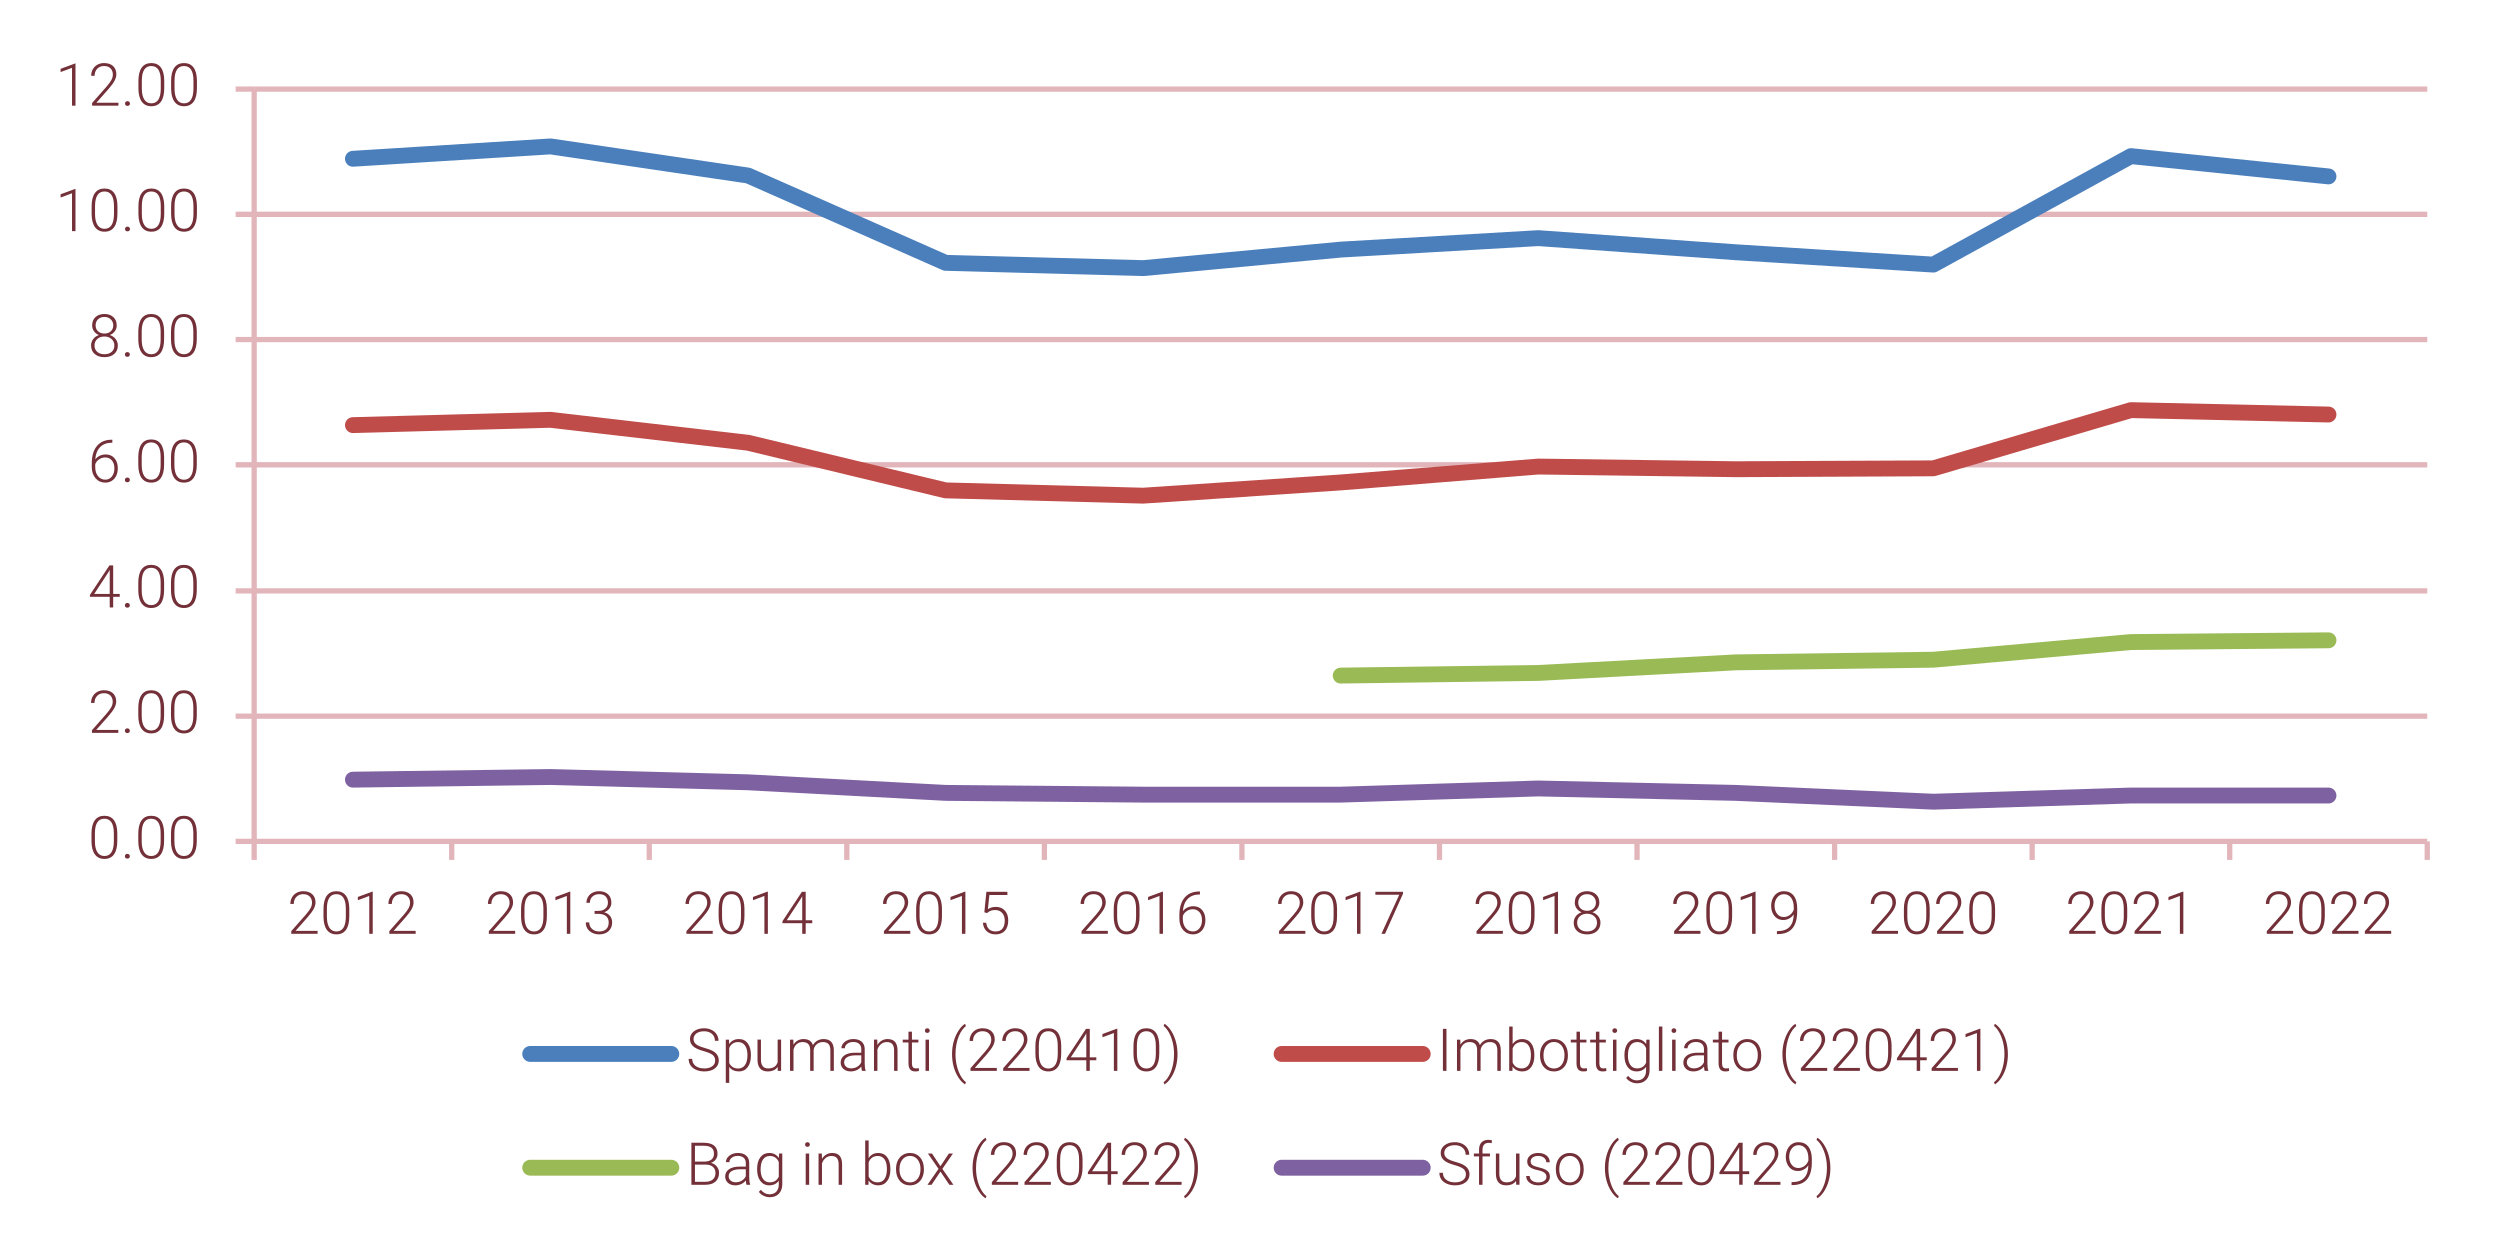 <?xml version="1.0" encoding="utf-8"?>
<!-- Generator: Adobe Illustrator 16.0.0, SVG Export Plug-In . SVG Version: 6.00 Build 0)  -->
<!DOCTYPE svg PUBLIC "-//W3C//DTD SVG 1.1//EN" "http://www.w3.org/Graphics/SVG/1.1/DTD/svg11.dtd">
<svg version="1.1" id="Livello_1" xmlns="http://www.w3.org/2000/svg" xmlns:xlink="http://www.w3.org/1999/xlink" x="0px" y="0px"
	 width="340.16px" height="170.08px" viewBox="0 0 340.16 170.08" enable-background="new 0 0 340.16 170.08" xml:space="preserve">
<path fill="none" stroke="#E1B5BA" stroke-width="0.72" stroke-linejoin="round" stroke-miterlimit="10" d="M34.582,97.442h295.68
	 M34.582,80.402h295.68 M34.582,63.243h295.68 M34.582,46.203h295.68 M34.582,29.163h295.68 M34.582,12.123h295.68"/>
<line fill="none" stroke="#E1B5BA" stroke-width="0.72" stroke-linejoin="round" stroke-miterlimit="10" x1="34.582" y1="114.482" x2="34.582" y2="12.123"/>
<path fill="none" stroke="#E1B5BA" stroke-width="0.72" stroke-linejoin="round" stroke-miterlimit="10" d="M32.062,114.482h2.52
	 M32.062,97.442h2.52 M32.062,80.402h2.52 M32.062,63.243h2.52 M32.062,46.203h2.52 M32.062,29.163h2.52 M32.062,12.123h2.52"/>
<line fill="none" stroke="#E1B5BA" stroke-width="0.72" stroke-linejoin="round" stroke-miterlimit="10" x1="34.582" y1="114.482" x2="330.262" y2="114.482"/>
<path fill="none" stroke="#E1B5BA" stroke-width="0.72" stroke-linejoin="round" stroke-miterlimit="10" d="M34.582,114.482v2.521
	 M61.462,114.482v2.521 M88.342,114.482v2.521 M115.222,114.482v2.521 M142.102,114.482v2.521 M168.982,114.482v2.521
	 M195.862,114.482v2.521 M222.742,114.482v2.521 M249.622,114.482v2.521 M276.502,114.482v2.521 M303.382,114.482v2.521
	 M330.262,114.482v2.521"/>
<polyline fill="none" stroke="#4A7FBC" stroke-width="2.16" stroke-linecap="round" stroke-linejoin="round" stroke-miterlimit="10" points="
	48.022,21.603 74.902,19.923 101.782,23.883 128.662,35.763 155.542,36.482 182.422,33.963 209.302,32.402 236.182,34.323 
	263.063,36.003 289.942,21.243 316.822,24.003 "/>
<polyline fill="none" stroke="#BF4C49" stroke-width="2.16" stroke-linecap="round" stroke-linejoin="round" stroke-miterlimit="10" points="
	48.022,57.843 74.902,57.123 101.782,60.243 128.662,66.723 155.542,67.442 182.422,65.643 209.302,63.482 236.182,63.843 
	263.063,63.723 289.942,55.803 316.822,56.402 "/>
<polyline fill="none" stroke="#99BA54" stroke-width="2.16" stroke-linecap="round" stroke-linejoin="round" stroke-miterlimit="10" points="
	182.422,91.923 209.302,91.563 236.182,90.123 263.063,89.763 289.942,87.362 316.822,87.123 "/>
<polyline fill="none" stroke="#7E61A1" stroke-width="2.16" stroke-linecap="round" stroke-linejoin="round" stroke-miterlimit="10" points="
	48.022,106.083 74.902,105.723 101.782,106.442 128.662,107.883 155.542,108.123 182.422,108.123 209.302,107.282 236.182,107.883 
	263.063,109.083 289.942,108.242 316.822,108.242 "/>
<g>
	<path fill="#733038" d="M15.961,114.408c0,0.806-0.148,1.418-0.444,1.835c-0.296,0.418-0.731,0.626-1.307,0.626
		c-0.565,0-0.999-0.204-1.299-0.614c-0.301-0.409-0.456-1.005-0.463-1.788v-1.024c0-0.804,0.149-1.412,0.447-1.825
		c0.298-0.414,0.734-0.621,1.308-0.621c0.565,0,0.997,0.2,1.295,0.6c0.298,0.398,0.453,0.987,0.463,1.765V114.408z M15.49,113.384
		c0-0.654-0.107-1.149-0.32-1.484c-0.213-0.335-0.536-0.502-0.968-0.502c-0.424,0-0.744,0.163-0.958,0.49
		c-0.215,0.327-0.325,0.811-0.33,1.448v1.123c0,0.651,0.11,1.15,0.332,1.496s0.542,0.518,0.964,0.518
		c0.418,0,0.736-0.168,0.952-0.506c0.216-0.338,0.325-0.832,0.328-1.484V113.384z"/>
	<path fill="#733038" d="M16.994,116.509c0-0.092,0.029-0.17,0.088-0.234c0.059-0.063,0.141-0.096,0.245-0.096
		c0.105,0,0.187,0.032,0.248,0.096c0.06,0.064,0.09,0.143,0.09,0.234c0,0.091-0.03,0.166-0.09,0.226
		c-0.061,0.059-0.143,0.088-0.248,0.088c-0.104,0-0.187-0.029-0.245-0.088C17.023,116.675,16.994,116.6,16.994,116.509z"/>
	<path fill="#733038" d="M22.329,114.408c0,0.806-0.148,1.418-0.444,1.835c-0.296,0.418-0.731,0.626-1.307,0.626
		c-0.565,0-0.999-0.204-1.299-0.614c-0.301-0.409-0.456-1.005-0.463-1.788v-1.024c0-0.804,0.149-1.412,0.447-1.825
		c0.298-0.414,0.734-0.621,1.308-0.621c0.565,0,0.997,0.2,1.295,0.6c0.298,0.398,0.453,0.987,0.463,1.765V114.408z M21.857,113.384
		c0-0.654-0.107-1.149-0.32-1.484c-0.213-0.335-0.536-0.502-0.968-0.502c-0.424,0-0.744,0.163-0.958,0.49
		c-0.215,0.327-0.325,0.811-0.33,1.448v1.123c0,0.651,0.11,1.15,0.332,1.496s0.542,0.518,0.964,0.518
		c0.418,0,0.736-0.168,0.952-0.506c0.216-0.338,0.325-0.832,0.328-1.484V113.384z"/>
	<path fill="#733038" d="M26.776,114.408c0,0.806-0.148,1.418-0.444,1.835c-0.296,0.418-0.731,0.626-1.307,0.626
		c-0.565,0-0.999-0.204-1.299-0.614c-0.301-0.409-0.456-1.005-0.463-1.788v-1.024c0-0.804,0.149-1.412,0.447-1.825
		c0.298-0.414,0.734-0.621,1.308-0.621c0.565,0,0.997,0.2,1.295,0.6c0.298,0.398,0.453,0.987,0.463,1.765V114.408z M26.305,113.384
		c0-0.654-0.107-1.149-0.32-1.484c-0.213-0.335-0.536-0.502-0.968-0.502c-0.424,0-0.744,0.163-0.958,0.49
		c-0.215,0.327-0.325,0.811-0.33,1.448v1.123c0,0.651,0.11,1.15,0.332,1.496s0.542,0.518,0.964,0.518
		c0.418,0,0.736-0.168,0.952-0.506c0.216-0.338,0.325-0.832,0.328-1.484V113.384z"/>
</g>
<g>
	<path fill="#733038" d="M16.095,99.713h-3.581v-0.361l1.959-2.222c0.325-0.374,0.55-0.684,0.675-0.927
		c0.126-0.243,0.188-0.48,0.188-0.711c0-0.36-0.106-0.646-0.318-0.857s-0.504-0.315-0.875-0.315c-0.385,0-0.695,0.123-0.932,0.368
		c-0.237,0.246-0.355,0.565-0.355,0.958h-0.467c0-0.321,0.073-0.614,0.218-0.879c0.146-0.265,0.352-0.472,0.621-0.622
		c0.268-0.15,0.574-0.227,0.917-0.227c0.523,0,0.933,0.138,1.227,0.413c0.294,0.274,0.441,0.648,0.441,1.122
		c0,0.268-0.083,0.56-0.249,0.876c-0.167,0.316-0.459,0.712-0.877,1.186l-1.594,1.802h3.003V99.713z"/>
	<path fill="#733038" d="M16.994,99.431c0-0.092,0.029-0.17,0.088-0.234c0.059-0.063,0.141-0.096,0.245-0.096
		c0.105,0,0.187,0.032,0.248,0.096c0.06,0.064,0.09,0.143,0.09,0.234c0,0.091-0.03,0.166-0.09,0.226
		c-0.061,0.059-0.143,0.088-0.248,0.088c-0.104,0-0.187-0.029-0.245-0.088C17.023,99.597,16.994,99.521,16.994,99.431z"/>
	<path fill="#733038" d="M22.329,97.33c0,0.806-0.148,1.418-0.444,1.835c-0.296,0.418-0.731,0.626-1.307,0.626
		c-0.565,0-0.999-0.204-1.299-0.614c-0.301-0.409-0.456-1.005-0.463-1.788v-1.024c0-0.804,0.149-1.412,0.447-1.825
		c0.298-0.414,0.734-0.621,1.308-0.621c0.565,0,0.997,0.2,1.295,0.6c0.298,0.398,0.453,0.987,0.463,1.765V97.33z M21.857,96.306
		c0-0.654-0.107-1.149-0.32-1.484c-0.213-0.335-0.536-0.502-0.968-0.502c-0.424,0-0.744,0.163-0.958,0.49
		c-0.215,0.327-0.325,0.811-0.33,1.448v1.123c0,0.651,0.11,1.15,0.332,1.496s0.542,0.518,0.964,0.518
		c0.418,0,0.736-0.168,0.952-0.506c0.216-0.338,0.325-0.832,0.328-1.484V96.306z"/>
	<path fill="#733038" d="M26.776,97.33c0,0.806-0.148,1.418-0.444,1.835c-0.296,0.418-0.731,0.626-1.307,0.626
		c-0.565,0-0.999-0.204-1.299-0.614c-0.301-0.409-0.456-1.005-0.463-1.788v-1.024c0-0.804,0.149-1.412,0.447-1.825
		c0.298-0.414,0.734-0.621,1.308-0.621c0.565,0,0.997,0.2,1.295,0.6c0.298,0.398,0.453,0.987,0.463,1.765V97.33z M26.305,96.306
		c0-0.654-0.107-1.149-0.32-1.484c-0.213-0.335-0.536-0.502-0.968-0.502c-0.424,0-0.744,0.163-0.958,0.49
		c-0.215,0.327-0.325,0.811-0.33,1.448v1.123c0,0.651,0.11,1.15,0.332,1.496s0.542,0.518,0.964,0.518
		c0.418,0,0.736-0.168,0.952-0.506c0.216-0.338,0.325-0.832,0.328-1.484V96.306z"/>
</g>
<g>
	<path fill="#733038" d="M15.4,80.809h0.891v0.396H15.4v1.445h-0.471v-1.445H12.24v-0.267l2.646-4.004H15.4V80.809z M12.817,80.809
		h2.112v-3.266l-0.208,0.361L12.817,80.809z"/>
	<path fill="#733038" d="M16.994,82.368c0-0.091,0.029-0.169,0.088-0.233c0.059-0.064,0.141-0.096,0.245-0.096
		c0.105,0,0.187,0.032,0.248,0.096c0.06,0.064,0.09,0.142,0.09,0.233c0,0.092-0.03,0.167-0.09,0.226
		c-0.061,0.059-0.143,0.088-0.248,0.088c-0.104,0-0.187-0.029-0.245-0.088C17.023,82.535,16.994,82.459,16.994,82.368z"/>
	<path fill="#733038" d="M22.329,80.268c0,0.806-0.148,1.418-0.444,1.835c-0.296,0.417-0.731,0.626-1.307,0.626
		c-0.565,0-0.999-0.205-1.299-0.614c-0.301-0.41-0.456-1.006-0.463-1.789v-1.024c0-0.804,0.149-1.412,0.447-1.826
		s0.734-0.62,1.308-0.62c0.565,0,0.997,0.2,1.295,0.599c0.298,0.399,0.453,0.987,0.463,1.765V80.268z M21.857,79.243
		c0-0.654-0.107-1.149-0.32-1.484c-0.213-0.335-0.536-0.502-0.968-0.502c-0.424,0-0.744,0.164-0.958,0.491
		c-0.215,0.327-0.325,0.81-0.33,1.449v1.123c0,0.652,0.11,1.15,0.332,1.496c0.221,0.346,0.542,0.519,0.964,0.519
		c0.418,0,0.736-0.169,0.952-0.506c0.216-0.338,0.325-0.833,0.328-1.484V79.243z"/>
	<path fill="#733038" d="M26.776,80.268c0,0.806-0.148,1.418-0.444,1.835c-0.296,0.417-0.731,0.626-1.307,0.626
		c-0.565,0-0.999-0.205-1.299-0.614c-0.301-0.41-0.456-1.006-0.463-1.789v-1.024c0-0.804,0.149-1.412,0.447-1.826
		s0.734-0.62,1.308-0.62c0.565,0,0.997,0.2,1.295,0.599c0.298,0.399,0.453,0.987,0.463,1.765V80.268z M26.305,79.243
		c0-0.654-0.107-1.149-0.32-1.484c-0.213-0.335-0.536-0.502-0.968-0.502c-0.424,0-0.744,0.164-0.958,0.491
		c-0.215,0.327-0.325,0.81-0.33,1.449v1.123c0,0.652,0.11,1.15,0.332,1.496c0.221,0.346,0.542,0.519,0.964,0.519
		c0.418,0,0.736-0.169,0.952-0.506c0.216-0.338,0.325-0.833,0.328-1.484V79.243z"/>
</g>
<g>
	<path fill="#733038" d="M15.286,59.829v0.408h-0.055c-0.683,0-1.221,0.202-1.613,0.604s-0.61,0.961-0.652,1.677
		c0.157-0.217,0.357-0.385,0.601-0.504c0.244-0.119,0.516-0.179,0.817-0.179c0.502,0,0.902,0.173,1.199,0.52
		c0.297,0.347,0.445,0.8,0.445,1.36c0,0.372-0.069,0.707-0.208,1.005s-0.337,0.531-0.597,0.697c-0.259,0.167-0.555,0.25-0.887,0.25
		c-0.547,0-0.992-0.198-1.335-0.595c-0.343-0.396-0.514-0.909-0.514-1.537v-0.471c0-1.023,0.233-1.815,0.699-2.377
		s1.127-0.847,1.983-0.858H15.286z M14.309,62.243c-0.298,0-0.577,0.088-0.834,0.265s-0.43,0.4-0.516,0.672v0.4
		c0,0.497,0.127,0.902,0.383,1.215c0.255,0.314,0.587,0.471,0.995,0.471c0.366,0,0.663-0.145,0.889-0.436
		c0.227-0.29,0.34-0.656,0.34-1.098c0-0.449-0.113-0.81-0.34-1.082S14.693,62.243,14.309,62.243z"/>
	<path fill="#733038" d="M16.994,65.305c0-0.091,0.029-0.169,0.088-0.233c0.059-0.064,0.141-0.096,0.245-0.096
		c0.105,0,0.187,0.032,0.248,0.096c0.06,0.064,0.09,0.142,0.09,0.233c0,0.092-0.03,0.167-0.09,0.226
		c-0.061,0.059-0.143,0.088-0.248,0.088c-0.104,0-0.187-0.029-0.245-0.088C17.023,65.472,16.994,65.397,16.994,65.305z"/>
	<path fill="#733038" d="M22.329,63.205c0,0.806-0.148,1.418-0.444,1.835c-0.296,0.417-0.731,0.626-1.307,0.626
		c-0.565,0-0.999-0.205-1.299-0.614c-0.301-0.41-0.456-1.006-0.463-1.789v-1.024c0-0.804,0.149-1.412,0.447-1.826
		s0.734-0.62,1.308-0.62c0.565,0,0.997,0.2,1.295,0.599c0.298,0.399,0.453,0.987,0.463,1.765V63.205z M21.857,62.18
		c0-0.654-0.107-1.149-0.32-1.484c-0.213-0.335-0.536-0.502-0.968-0.502c-0.424,0-0.744,0.164-0.958,0.491
		c-0.215,0.327-0.325,0.81-0.33,1.449v1.123c0,0.652,0.11,1.15,0.332,1.496c0.221,0.346,0.542,0.519,0.964,0.519
		c0.418,0,0.736-0.169,0.952-0.506c0.216-0.338,0.325-0.833,0.328-1.484V62.18z"/>
	<path fill="#733038" d="M26.776,63.205c0,0.806-0.148,1.418-0.444,1.835c-0.296,0.417-0.731,0.626-1.307,0.626
		c-0.565,0-0.999-0.205-1.299-0.614c-0.301-0.41-0.456-1.006-0.463-1.789v-1.024c0-0.804,0.149-1.412,0.447-1.826
		s0.734-0.62,1.308-0.62c0.565,0,0.997,0.2,1.295,0.599c0.298,0.399,0.453,0.987,0.463,1.765V63.205z M26.305,62.18
		c0-0.654-0.107-1.149-0.32-1.484c-0.213-0.335-0.536-0.502-0.968-0.502c-0.424,0-0.744,0.164-0.958,0.491
		c-0.215,0.327-0.325,0.81-0.33,1.449v1.123c0,0.652,0.11,1.15,0.332,1.496c0.221,0.346,0.542,0.519,0.964,0.519
		c0.418,0,0.736-0.169,0.952-0.506c0.216-0.338,0.325-0.833,0.328-1.484V62.18z"/>
</g>
<g>
	<path fill="#733038" d="M15.883,44.274c0,0.296-0.086,0.561-0.259,0.795s-0.4,0.406-0.683,0.516
		c0.33,0.113,0.594,0.294,0.793,0.546c0.199,0.251,0.298,0.542,0.298,0.872c0,0.489-0.166,0.877-0.499,1.164
		c-0.333,0.287-0.772,0.43-1.319,0.43c-0.552,0-0.994-0.143-1.325-0.428c-0.331-0.285-0.497-0.674-0.497-1.166
		c0-0.325,0.096-0.614,0.287-0.868s0.453-0.437,0.785-0.55c-0.283-0.11-0.508-0.282-0.675-0.516s-0.251-0.499-0.251-0.795
		c0-0.474,0.152-0.851,0.457-1.131c0.305-0.28,0.709-0.42,1.211-0.42s0.907,0.141,1.215,0.424S15.883,43.805,15.883,44.274z
		 M15.561,47.006c0-0.356-0.127-0.648-0.381-0.877c-0.254-0.229-0.579-0.344-0.974-0.344c-0.396,0-0.719,0.113-0.97,0.338
		c-0.251,0.225-0.377,0.52-0.377,0.883s0.122,0.653,0.365,0.869c0.243,0.216,0.573,0.324,0.989,0.324
		c0.406,0,0.731-0.107,0.978-0.322C15.438,47.663,15.561,47.373,15.561,47.006z M15.412,44.27c0-0.327-0.113-0.6-0.339-0.819
		c-0.227-0.218-0.515-0.328-0.866-0.328c-0.356,0-0.645,0.105-0.866,0.316c-0.221,0.211-0.332,0.488-0.332,0.831
		c0,0.335,0.11,0.604,0.332,0.809s0.511,0.306,0.87,0.306c0.353,0,0.642-0.103,0.866-0.308C15.3,44.871,15.412,44.602,15.412,44.27z
		"/>
	<path fill="#733038" d="M16.994,48.235c0-0.091,0.029-0.169,0.088-0.233c0.059-0.064,0.141-0.096,0.245-0.096
		c0.105,0,0.187,0.032,0.248,0.096c0.06,0.064,0.09,0.142,0.09,0.233c0,0.092-0.03,0.167-0.09,0.226
		c-0.061,0.059-0.143,0.088-0.248,0.088c-0.104,0-0.187-0.029-0.245-0.088C17.023,48.402,16.994,48.327,16.994,48.235z"/>
	<path fill="#733038" d="M22.329,46.135c0,0.806-0.148,1.418-0.444,1.835c-0.296,0.417-0.731,0.626-1.307,0.626
		c-0.565,0-0.999-0.205-1.299-0.614c-0.301-0.41-0.456-1.006-0.463-1.789v-1.024c0-0.804,0.149-1.412,0.447-1.826
		s0.734-0.62,1.308-0.62c0.565,0,0.997,0.2,1.295,0.599c0.298,0.399,0.453,0.987,0.463,1.765V46.135z M21.857,45.11
		c0-0.654-0.107-1.149-0.32-1.484c-0.213-0.335-0.536-0.502-0.968-0.502c-0.424,0-0.744,0.164-0.958,0.491
		c-0.215,0.327-0.325,0.81-0.33,1.449v1.123c0,0.652,0.11,1.15,0.332,1.496c0.221,0.346,0.542,0.519,0.964,0.519
		c0.418,0,0.736-0.169,0.952-0.506c0.216-0.338,0.325-0.833,0.328-1.484V45.11z"/>
	<path fill="#733038" d="M26.776,46.135c0,0.806-0.148,1.418-0.444,1.835c-0.296,0.417-0.731,0.626-1.307,0.626
		c-0.565,0-0.999-0.205-1.299-0.614c-0.301-0.41-0.456-1.006-0.463-1.789v-1.024c0-0.804,0.149-1.412,0.447-1.826
		s0.734-0.62,1.308-0.62c0.565,0,0.997,0.2,1.295,0.599c0.298,0.399,0.453,0.987,0.463,1.765V46.135z M26.305,45.11
		c0-0.654-0.107-1.149-0.32-1.484c-0.213-0.335-0.536-0.502-0.968-0.502c-0.424,0-0.744,0.164-0.958,0.491
		c-0.215,0.327-0.325,0.81-0.33,1.449v1.123c0,0.652,0.11,1.15,0.332,1.496c0.221,0.346,0.542,0.519,0.964,0.519
		c0.418,0,0.736-0.169,0.952-0.506c0.216-0.338,0.325-0.833,0.328-1.484V45.11z"/>
</g>
<g>
	<path fill="#733038" d="M10.271,31.447H9.8v-5.15l-1.555,0.577v-0.439l1.947-0.722h0.079V31.447z"/>
	<path fill="#733038" d="M15.979,29.064c0,0.806-0.148,1.418-0.444,1.835c-0.296,0.417-0.731,0.626-1.307,0.626
		c-0.565,0-0.999-0.205-1.299-0.614c-0.301-0.41-0.456-1.006-0.463-1.789v-1.024c0-0.804,0.149-1.412,0.447-1.826
		s0.734-0.62,1.308-0.62c0.565,0,0.997,0.2,1.295,0.599c0.298,0.399,0.453,0.987,0.463,1.765V29.064z M15.508,28.04
		c0-0.654-0.107-1.149-0.32-1.484c-0.213-0.335-0.536-0.502-0.968-0.502c-0.424,0-0.744,0.164-0.958,0.491
		c-0.215,0.327-0.325,0.81-0.33,1.449v1.123c0,0.652,0.11,1.15,0.332,1.496c0.221,0.346,0.542,0.519,0.964,0.519
		c0.418,0,0.736-0.169,0.952-0.506c0.216-0.338,0.325-0.833,0.328-1.484V28.04z"/>
	<path fill="#733038" d="M17.012,31.165c0-0.091,0.029-0.169,0.088-0.233c0.059-0.064,0.141-0.096,0.245-0.096
		c0.105,0,0.187,0.032,0.248,0.096c0.06,0.064,0.09,0.142,0.09,0.233c0,0.092-0.03,0.167-0.09,0.226
		c-0.061,0.059-0.143,0.088-0.248,0.088c-0.104,0-0.187-0.029-0.245-0.088C17.041,31.332,17.012,31.256,17.012,31.165z"/>
	<path fill="#733038" d="M22.347,29.064c0,0.806-0.148,1.418-0.444,1.835c-0.296,0.417-0.731,0.626-1.307,0.626
		c-0.565,0-0.999-0.205-1.299-0.614c-0.301-0.41-0.456-1.006-0.463-1.789v-1.024c0-0.804,0.149-1.412,0.447-1.826
		s0.734-0.62,1.308-0.62c0.565,0,0.997,0.2,1.295,0.599c0.298,0.399,0.453,0.987,0.463,1.765V29.064z M21.875,28.04
		c0-0.654-0.107-1.149-0.32-1.484c-0.213-0.335-0.536-0.502-0.968-0.502c-0.424,0-0.744,0.164-0.958,0.491
		c-0.215,0.327-0.325,0.81-0.33,1.449v1.123c0,0.652,0.11,1.15,0.332,1.496c0.221,0.346,0.542,0.519,0.964,0.519
		c0.418,0,0.736-0.169,0.952-0.506c0.216-0.338,0.325-0.833,0.328-1.484V28.04z"/>
	<path fill="#733038" d="M26.794,29.064c0,0.806-0.148,1.418-0.444,1.835c-0.296,0.417-0.731,0.626-1.307,0.626
		c-0.565,0-0.999-0.205-1.299-0.614c-0.301-0.41-0.456-1.006-0.463-1.789v-1.024c0-0.804,0.149-1.412,0.447-1.826
		s0.734-0.62,1.308-0.62c0.565,0,0.997,0.2,1.295,0.599c0.298,0.399,0.453,0.987,0.463,1.765V29.064z M26.323,28.04
		c0-0.654-0.107-1.149-0.32-1.484c-0.213-0.335-0.536-0.502-0.968-0.502c-0.424,0-0.744,0.164-0.958,0.491
		c-0.215,0.327-0.325,0.81-0.33,1.449v1.123c0,0.652,0.11,1.15,0.332,1.496c0.221,0.346,0.542,0.519,0.964,0.519
		c0.418,0,0.736-0.169,0.952-0.506c0.216-0.338,0.325-0.833,0.328-1.484V28.04z"/>
</g>
<g>
	<path fill="#733038" d="M10.271,14.377H9.8v-5.15L8.246,9.803V9.364l1.947-0.722h0.079V14.377z"/>
	<path fill="#733038" d="M16.113,14.377h-3.581v-0.361l1.959-2.222c0.325-0.375,0.55-0.683,0.675-0.927
		c0.126-0.243,0.188-0.48,0.188-0.71c0-0.361-0.106-0.647-0.318-0.858c-0.212-0.21-0.504-0.316-0.875-0.316
		c-0.385,0-0.695,0.123-0.932,0.369c-0.237,0.246-0.355,0.565-0.355,0.958h-0.467c0-0.322,0.073-0.615,0.218-0.879
		c0.146-0.265,0.352-0.472,0.621-0.623c0.268-0.15,0.574-0.226,0.917-0.226c0.523,0,0.933,0.137,1.227,0.412
		s0.441,0.649,0.441,1.123c0,0.267-0.083,0.559-0.249,0.875c-0.167,0.316-0.459,0.712-0.877,1.186l-1.594,1.802h3.003V14.377z"/>
	<path fill="#733038" d="M17.012,14.094c0-0.091,0.029-0.169,0.088-0.233c0.059-0.064,0.141-0.096,0.245-0.096
		c0.105,0,0.187,0.032,0.248,0.096c0.06,0.064,0.09,0.142,0.09,0.233c0,0.092-0.03,0.167-0.09,0.226
		c-0.061,0.059-0.143,0.088-0.248,0.088c-0.104,0-0.187-0.029-0.245-0.088C17.041,14.261,17.012,14.186,17.012,14.094z"/>
	<path fill="#733038" d="M22.347,11.994c0,0.806-0.148,1.418-0.444,1.835c-0.296,0.417-0.731,0.626-1.307,0.626
		c-0.565,0-0.999-0.205-1.299-0.614c-0.301-0.41-0.456-1.006-0.463-1.789v-1.024c0-0.804,0.149-1.412,0.447-1.826
		s0.734-0.62,1.308-0.62c0.565,0,0.997,0.2,1.295,0.599c0.298,0.399,0.453,0.987,0.463,1.765V11.994z M21.875,10.969
		c0-0.654-0.107-1.149-0.32-1.484c-0.213-0.335-0.536-0.502-0.968-0.502c-0.424,0-0.744,0.164-0.958,0.491
		c-0.215,0.327-0.325,0.81-0.33,1.449v1.123c0,0.652,0.11,1.15,0.332,1.496c0.221,0.346,0.542,0.519,0.964,0.519
		c0.418,0,0.736-0.169,0.952-0.506c0.216-0.338,0.325-0.833,0.328-1.484V10.969z"/>
	<path fill="#733038" d="M26.794,11.994c0,0.806-0.148,1.418-0.444,1.835c-0.296,0.417-0.731,0.626-1.307,0.626
		c-0.565,0-0.999-0.205-1.299-0.614c-0.301-0.41-0.456-1.006-0.463-1.789v-1.024c0-0.804,0.149-1.412,0.447-1.826
		s0.734-0.62,1.308-0.62c0.565,0,0.997,0.2,1.295,0.599c0.298,0.399,0.453,0.987,0.463,1.765V11.994z M26.323,10.969
		c0-0.654-0.107-1.149-0.32-1.484c-0.213-0.335-0.536-0.502-0.968-0.502c-0.424,0-0.744,0.164-0.958,0.491
		c-0.215,0.327-0.325,0.81-0.33,1.449v1.123c0,0.652,0.11,1.15,0.332,1.496c0.221,0.346,0.542,0.519,0.964,0.519
		c0.418,0,0.736-0.169,0.952-0.506c0.216-0.338,0.325-0.833,0.328-1.484V10.969z"/>
</g>
<g>
	<path fill="#733038" d="M43.212,127.057h-3.581v-0.361l1.959-2.222c0.325-0.374,0.55-0.684,0.675-0.927
		c0.126-0.243,0.188-0.48,0.188-0.711c0-0.36-0.106-0.646-0.318-0.857s-0.504-0.315-0.875-0.315c-0.385,0-0.695,0.123-0.932,0.368
		c-0.237,0.246-0.355,0.565-0.355,0.958h-0.467c0-0.321,0.073-0.614,0.218-0.879c0.146-0.265,0.352-0.472,0.621-0.622
		c0.268-0.15,0.574-0.227,0.917-0.227c0.523,0,0.933,0.138,1.227,0.413c0.294,0.274,0.441,0.648,0.441,1.122
		c0,0.268-0.083,0.56-0.249,0.876c-0.167,0.316-0.459,0.712-0.877,1.186l-1.594,1.802h3.003V127.057z"/>
	<path fill="#733038" d="M47.526,124.674c0,0.806-0.148,1.418-0.444,1.835c-0.296,0.418-0.731,0.626-1.307,0.626
		c-0.565,0-0.999-0.204-1.299-0.614c-0.301-0.409-0.456-1.005-0.463-1.788v-1.024c0-0.804,0.149-1.412,0.447-1.825
		c0.298-0.414,0.734-0.621,1.308-0.621c0.565,0,0.997,0.2,1.295,0.6c0.298,0.398,0.453,0.987,0.463,1.765V124.674z M47.055,123.649
		c0-0.654-0.107-1.149-0.32-1.484c-0.213-0.335-0.536-0.502-0.968-0.502c-0.424,0-0.744,0.163-0.958,0.49
		c-0.215,0.327-0.325,0.811-0.33,1.448v1.123c0,0.651,0.11,1.15,0.332,1.496s0.542,0.518,0.964,0.518
		c0.418,0,0.736-0.168,0.952-0.506c0.216-0.338,0.325-0.832,0.328-1.484V123.649z"/>
	<path fill="#733038" d="M50.714,127.057h-0.471v-5.15l-1.555,0.577v-0.44l1.947-0.722h0.079V127.057z"/>
	<path fill="#733038" d="M56.555,127.057h-3.581v-0.361l1.959-2.222c0.325-0.374,0.55-0.684,0.675-0.927
		c0.126-0.243,0.188-0.48,0.188-0.711c0-0.36-0.106-0.646-0.318-0.857s-0.504-0.315-0.875-0.315c-0.385,0-0.695,0.123-0.932,0.368
		c-0.237,0.246-0.355,0.565-0.355,0.958h-0.467c0-0.321,0.073-0.614,0.218-0.879c0.146-0.265,0.352-0.472,0.621-0.622
		c0.268-0.15,0.574-0.227,0.917-0.227c0.523,0,0.933,0.138,1.227,0.413c0.294,0.274,0.441,0.648,0.441,1.122
		c0,0.268-0.083,0.56-0.249,0.876c-0.167,0.316-0.459,0.712-0.877,1.186l-1.594,1.802h3.003V127.057z"/>
</g>
<g>
	<path fill="#733038" d="M70.095,127.057h-3.581v-0.361l1.959-2.222c0.325-0.374,0.55-0.684,0.675-0.927
		c0.126-0.243,0.188-0.48,0.188-0.711c0-0.36-0.106-0.646-0.318-0.857s-0.504-0.315-0.875-0.315c-0.385,0-0.695,0.123-0.932,0.368
		c-0.237,0.246-0.355,0.565-0.355,0.958h-0.467c0-0.321,0.073-0.614,0.218-0.879c0.146-0.265,0.352-0.472,0.621-0.622
		c0.268-0.15,0.574-0.227,0.917-0.227c0.523,0,0.933,0.138,1.227,0.413c0.294,0.274,0.441,0.648,0.441,1.122
		c0,0.268-0.083,0.56-0.249,0.876c-0.167,0.316-0.459,0.712-0.877,1.186l-1.594,1.802h3.003V127.057z"/>
	<path fill="#733038" d="M74.409,124.674c0,0.806-0.148,1.418-0.444,1.835c-0.296,0.418-0.731,0.626-1.307,0.626
		c-0.565,0-0.999-0.204-1.299-0.614c-0.301-0.409-0.456-1.005-0.463-1.788v-1.024c0-0.804,0.149-1.412,0.447-1.825
		c0.298-0.414,0.734-0.621,1.308-0.621c0.565,0,0.997,0.2,1.295,0.6c0.298,0.398,0.453,0.987,0.463,1.765V124.674z M73.938,123.649
		c0-0.654-0.107-1.149-0.32-1.484c-0.213-0.335-0.536-0.502-0.968-0.502c-0.424,0-0.744,0.163-0.958,0.49
		c-0.215,0.327-0.325,0.811-0.33,1.448v1.123c0,0.651,0.11,1.15,0.332,1.496s0.542,0.518,0.964,0.518
		c0.418,0,0.736-0.168,0.952-0.506c0.216-0.338,0.325-0.832,0.328-1.484V123.649z"/>
	<path fill="#733038" d="M77.597,127.057h-0.471v-5.15l-1.555,0.577v-0.44l1.947-0.722h0.079V127.057z"/>
	<path fill="#733038" d="M80.902,123.943h0.487c0.27,0,0.505-0.048,0.707-0.144c0.202-0.095,0.355-0.226,0.461-0.393
		c0.106-0.166,0.159-0.357,0.159-0.575c0-0.366-0.104-0.652-0.311-0.859c-0.207-0.207-0.503-0.31-0.891-0.31
		c-0.366,0-0.667,0.107-0.901,0.323s-0.351,0.501-0.351,0.854h-0.471c0-0.296,0.075-0.566,0.224-0.812
		c0.149-0.244,0.356-0.434,0.62-0.566c0.265-0.134,0.558-0.201,0.879-0.201c0.519,0,0.927,0.142,1.225,0.425
		c0.298,0.282,0.447,0.67,0.447,1.162c0,0.274-0.087,0.527-0.261,0.759c-0.174,0.232-0.413,0.405-0.717,0.521
		c0.356,0.1,0.625,0.271,0.809,0.513c0.183,0.242,0.274,0.53,0.274,0.865c0,0.489-0.16,0.884-0.479,1.182
		c-0.319,0.299-0.746,0.447-1.28,0.447c-0.34,0-0.652-0.067-0.937-0.204c-0.284-0.136-0.504-0.326-0.66-0.571
		c-0.156-0.244-0.233-0.529-0.233-0.854h0.471c0,0.364,0.127,0.66,0.381,0.89c0.253,0.229,0.58,0.343,0.978,0.343
		c0.405,0,0.722-0.104,0.948-0.312c0.227-0.208,0.34-0.51,0.34-0.905c0-0.382-0.123-0.674-0.367-0.875
		c-0.245-0.202-0.605-0.303-1.082-0.303h-0.471V123.943z"/>
</g>
<g>
	<path fill="#733038" d="M96.978,127.057h-3.581v-0.361l1.959-2.222c0.325-0.374,0.55-0.684,0.675-0.927
		c0.126-0.243,0.188-0.48,0.188-0.711c0-0.36-0.106-0.646-0.318-0.857s-0.504-0.315-0.875-0.315c-0.385,0-0.695,0.123-0.932,0.368
		c-0.237,0.246-0.355,0.565-0.355,0.958h-0.467c0-0.321,0.073-0.614,0.218-0.879c0.146-0.265,0.352-0.472,0.621-0.622
		c0.268-0.15,0.574-0.227,0.917-0.227c0.523,0,0.933,0.138,1.227,0.413c0.294,0.274,0.441,0.648,0.441,1.122
		c0,0.268-0.083,0.56-0.249,0.876c-0.167,0.316-0.459,0.712-0.877,1.186l-1.594,1.802h3.003V127.057z"/>
	<path fill="#733038" d="M101.292,124.674c0,0.806-0.148,1.418-0.444,1.835c-0.296,0.418-0.731,0.626-1.307,0.626
		c-0.565,0-0.999-0.204-1.299-0.614c-0.301-0.409-0.456-1.005-0.463-1.788v-1.024c0-0.804,0.149-1.412,0.447-1.825
		c0.298-0.414,0.734-0.621,1.308-0.621c0.565,0,0.997,0.2,1.295,0.6c0.298,0.398,0.453,0.987,0.463,1.765V124.674z M100.821,123.649
		c0-0.654-0.107-1.149-0.32-1.484c-0.213-0.335-0.536-0.502-0.968-0.502c-0.424,0-0.744,0.163-0.958,0.49
		c-0.215,0.327-0.325,0.811-0.33,1.448v1.123c0,0.651,0.11,1.15,0.332,1.496s0.542,0.518,0.964,0.518
		c0.418,0,0.736-0.168,0.952-0.506c0.216-0.338,0.325-0.832,0.328-1.484V123.649z"/>
	<path fill="#733038" d="M104.479,127.057h-0.471v-5.15l-1.555,0.577v-0.44l1.947-0.722h0.079V127.057z"/>
	<path fill="#733038" d="M109.626,125.216h0.891v0.396h-0.891v1.444h-0.471v-1.444h-2.689v-0.268l2.646-4.004h0.514V125.216z
		 M107.043,125.216h2.112v-3.267l-0.208,0.361L107.043,125.216z"/>
</g>
<g>
	<path fill="#733038" d="M123.853,127.057h-3.581v-0.361l1.959-2.222c0.325-0.374,0.55-0.684,0.675-0.927
		c0.126-0.243,0.188-0.48,0.188-0.711c0-0.36-0.106-0.646-0.318-0.857s-0.504-0.315-0.875-0.315c-0.385,0-0.695,0.123-0.932,0.368
		c-0.237,0.246-0.355,0.565-0.355,0.958h-0.467c0-0.321,0.073-0.614,0.218-0.879c0.146-0.265,0.352-0.472,0.621-0.622
		c0.268-0.15,0.574-0.227,0.917-0.227c0.523,0,0.933,0.138,1.227,0.413c0.294,0.274,0.441,0.648,0.441,1.122
		c0,0.268-0.083,0.56-0.249,0.876c-0.167,0.316-0.459,0.712-0.877,1.186l-1.594,1.802h3.003V127.057z"/>
	<path fill="#733038" d="M128.167,124.674c0,0.806-0.148,1.418-0.444,1.835c-0.296,0.418-0.731,0.626-1.307,0.626
		c-0.565,0-0.999-0.204-1.299-0.614c-0.301-0.409-0.456-1.005-0.463-1.788v-1.024c0-0.804,0.149-1.412,0.447-1.825
		c0.298-0.414,0.734-0.621,1.308-0.621c0.565,0,0.997,0.2,1.295,0.6c0.298,0.398,0.453,0.987,0.463,1.765V124.674z M127.696,123.649
		c0-0.654-0.107-1.149-0.32-1.484c-0.213-0.335-0.536-0.502-0.968-0.502c-0.424,0-0.744,0.163-0.958,0.49
		c-0.215,0.327-0.325,0.811-0.33,1.448v1.123c0,0.651,0.11,1.15,0.332,1.496s0.542,0.518,0.964,0.518
		c0.418,0,0.736-0.168,0.952-0.506c0.216-0.338,0.325-0.832,0.328-1.484V123.649z"/>
	<path fill="#733038" d="M131.354,127.057h-0.471v-5.15l-1.555,0.577v-0.44l1.947-0.722h0.079V127.057z"/>
	<path fill="#733038" d="M133.934,124.128l0.279-2.787h2.858v0.436h-2.454l-0.2,1.932c0.306-0.209,0.665-0.314,1.076-0.314
		c0.515,0,0.926,0.168,1.232,0.503s0.459,0.781,0.459,1.339c0,0.602-0.149,1.069-0.448,1.401s-0.718,0.498-1.26,0.498
		c-0.497,0-0.9-0.139-1.209-0.416c-0.309-0.277-0.485-0.666-0.53-1.166h0.451c0.044,0.391,0.177,0.686,0.396,0.886
		c0.22,0.2,0.517,0.3,0.891,0.3c0.409,0,0.717-0.129,0.925-0.389c0.208-0.259,0.312-0.628,0.312-1.106
		c0-0.419-0.117-0.761-0.35-1.024c-0.233-0.265-0.551-0.396-0.954-0.396c-0.223,0-0.416,0.027-0.581,0.084s-0.339,0.165-0.522,0.328
		L133.934,124.128z"/>
</g>
<g>
	<path fill="#733038" d="M150.735,127.057h-3.581v-0.361l1.959-2.222c0.325-0.374,0.55-0.684,0.675-0.927
		c0.126-0.243,0.188-0.48,0.188-0.711c0-0.36-0.106-0.646-0.318-0.857s-0.504-0.315-0.875-0.315c-0.385,0-0.695,0.123-0.932,0.368
		c-0.237,0.246-0.355,0.565-0.355,0.958h-0.467c0-0.321,0.073-0.614,0.218-0.879c0.146-0.265,0.352-0.472,0.621-0.622
		c0.268-0.15,0.574-0.227,0.917-0.227c0.523,0,0.933,0.138,1.227,0.413c0.294,0.274,0.441,0.648,0.441,1.122
		c0,0.268-0.083,0.56-0.249,0.876c-0.167,0.316-0.459,0.712-0.877,1.186l-1.594,1.802h3.003V127.057z"/>
	<path fill="#733038" d="M155.05,124.674c0,0.806-0.148,1.418-0.444,1.835c-0.296,0.418-0.731,0.626-1.307,0.626
		c-0.565,0-0.999-0.204-1.299-0.614c-0.301-0.409-0.456-1.005-0.463-1.788v-1.024c0-0.804,0.149-1.412,0.447-1.825
		c0.298-0.414,0.734-0.621,1.308-0.621c0.565,0,0.997,0.2,1.295,0.6c0.298,0.398,0.453,0.987,0.463,1.765V124.674z M154.579,123.649
		c0-0.654-0.107-1.149-0.32-1.484c-0.213-0.335-0.536-0.502-0.968-0.502c-0.424,0-0.744,0.163-0.958,0.49
		c-0.215,0.327-0.325,0.811-0.33,1.448v1.123c0,0.651,0.11,1.15,0.332,1.496s0.542,0.518,0.964,0.518
		c0.418,0,0.736-0.168,0.952-0.506c0.216-0.338,0.325-0.832,0.328-1.484V123.649z"/>
	<path fill="#733038" d="M158.237,127.057h-0.471v-5.15l-1.555,0.577v-0.44l1.947-0.722h0.079V127.057z"/>
	<path fill="#733038" d="M163.27,121.298v0.408h-0.055c-0.683,0-1.221,0.201-1.613,0.604s-0.61,0.961-0.652,1.677
		c0.157-0.217,0.357-0.385,0.601-0.504c0.244-0.119,0.516-0.179,0.817-0.179c0.502,0,0.902,0.173,1.199,0.521
		c0.297,0.347,0.445,0.8,0.445,1.359c0,0.372-0.069,0.707-0.208,1.006c-0.139,0.298-0.337,0.53-0.597,0.696
		s-0.555,0.249-0.887,0.249c-0.547,0-0.992-0.198-1.335-0.595c-0.343-0.396-0.514-0.908-0.514-1.536v-0.472
		c0-1.023,0.233-1.815,0.699-2.377s1.127-0.848,1.983-0.857H163.27z M162.292,123.712c-0.298,0-0.577,0.088-0.834,0.265
		s-0.43,0.4-0.516,0.672v0.4c0,0.497,0.127,0.901,0.383,1.216c0.255,0.313,0.587,0.47,0.995,0.47c0.366,0,0.663-0.145,0.889-0.435
		s0.34-0.656,0.34-1.098c0-0.45-0.113-0.811-0.34-1.082C162.982,123.848,162.677,123.712,162.292,123.712z"/>
</g>
<g>
	<path fill="#733038" d="M177.61,127.057h-3.58v-0.361l1.959-2.222c0.324-0.374,0.55-0.684,0.675-0.927
		c0.126-0.243,0.188-0.48,0.188-0.711c0-0.36-0.105-0.646-0.317-0.857c-0.213-0.211-0.504-0.315-0.876-0.315
		c-0.385,0-0.695,0.123-0.933,0.368c-0.236,0.246-0.355,0.565-0.355,0.958h-0.467c0-0.321,0.072-0.614,0.218-0.879
		s0.353-0.472,0.62-0.622c0.269-0.15,0.574-0.227,0.917-0.227c0.523,0,0.933,0.138,1.227,0.413c0.295,0.274,0.442,0.648,0.442,1.122
		c0,0.268-0.084,0.56-0.25,0.876s-0.458,0.712-0.877,1.186l-1.594,1.802h3.003V127.057z"/>
	<path fill="#733038" d="M181.924,124.674c0,0.806-0.147,1.418-0.443,1.835c-0.296,0.418-0.731,0.626-1.308,0.626
		c-0.565,0-0.998-0.204-1.299-0.614c-0.301-0.409-0.456-1.005-0.464-1.788v-1.024c0-0.804,0.149-1.412,0.448-1.825
		c0.298-0.414,0.733-0.621,1.307-0.621c0.565,0,0.997,0.2,1.296,0.6c0.298,0.398,0.453,0.987,0.463,1.765V124.674z M181.453,123.649
		c0-0.654-0.106-1.149-0.32-1.484c-0.213-0.335-0.535-0.502-0.968-0.502c-0.424,0-0.743,0.163-0.958,0.49
		c-0.214,0.327-0.324,0.811-0.329,1.448v1.123c0,0.651,0.11,1.15,0.331,1.496c0.222,0.346,0.543,0.518,0.964,0.518
		c0.419,0,0.736-0.168,0.952-0.506s0.325-0.832,0.328-1.484V123.649z"/>
	<path fill="#733038" d="M185.112,127.057h-0.472v-5.15l-1.554,0.577v-0.44l1.946-0.722h0.079V127.057z"/>
	<path fill="#733038" d="M190.895,121.611l-2.442,5.445h-0.49l2.426-5.315h-3.25v-0.4h3.757V121.611z"/>
</g>
<g>
	<path fill="#733038" d="M204.485,127.057h-3.58v-0.361l1.959-2.222c0.324-0.374,0.55-0.684,0.675-0.927
		c0.126-0.243,0.188-0.48,0.188-0.711c0-0.36-0.105-0.646-0.317-0.857c-0.213-0.211-0.504-0.315-0.876-0.315
		c-0.385,0-0.695,0.123-0.933,0.368c-0.236,0.246-0.355,0.565-0.355,0.958h-0.467c0-0.321,0.072-0.614,0.218-0.879
		s0.353-0.472,0.62-0.622c0.269-0.15,0.574-0.227,0.917-0.227c0.523,0,0.933,0.138,1.227,0.413c0.295,0.274,0.442,0.648,0.442,1.122
		c0,0.268-0.084,0.56-0.25,0.876s-0.458,0.712-0.877,1.186l-1.594,1.802h3.003V127.057z"/>
	<path fill="#733038" d="M208.799,124.674c0,0.806-0.147,1.418-0.443,1.835c-0.296,0.418-0.731,0.626-1.308,0.626
		c-0.565,0-0.998-0.204-1.299-0.614c-0.301-0.409-0.456-1.005-0.464-1.788v-1.024c0-0.804,0.149-1.412,0.448-1.825
		c0.298-0.414,0.733-0.621,1.307-0.621c0.565,0,0.997,0.2,1.296,0.6c0.298,0.398,0.453,0.987,0.463,1.765V124.674z M208.328,123.649
		c0-0.654-0.106-1.149-0.32-1.484c-0.213-0.335-0.535-0.502-0.968-0.502c-0.424,0-0.743,0.163-0.958,0.49
		c-0.214,0.327-0.324,0.811-0.329,1.448v1.123c0,0.651,0.11,1.15,0.331,1.496c0.222,0.346,0.543,0.518,0.964,0.518
		c0.419,0,0.736-0.168,0.952-0.506s0.325-0.832,0.328-1.484V123.649z"/>
	<path fill="#733038" d="M211.987,127.057h-0.472v-5.15l-1.554,0.577v-0.44l1.946-0.722h0.079V127.057z"/>
	<path fill="#733038" d="M217.616,122.813c0,0.296-0.087,0.562-0.259,0.795c-0.173,0.234-0.4,0.406-0.684,0.517
		c0.33,0.112,0.594,0.295,0.793,0.546s0.299,0.542,0.299,0.871c0,0.489-0.167,0.878-0.499,1.164c-0.332,0.287-0.772,0.43-1.319,0.43
		c-0.552,0-0.993-0.143-1.324-0.428s-0.497-0.674-0.497-1.166c0-0.324,0.096-0.613,0.287-0.867c0.19-0.254,0.452-0.438,0.785-0.55
		c-0.283-0.11-0.508-0.282-0.676-0.517c-0.167-0.233-0.251-0.499-0.251-0.795c0-0.474,0.152-0.851,0.457-1.13
		c0.305-0.28,0.709-0.421,1.211-0.421c0.503,0,0.908,0.142,1.216,0.425C217.462,121.969,217.616,122.345,217.616,122.813z
		 M217.294,125.545c0-0.355-0.127-0.648-0.381-0.877c-0.254-0.229-0.578-0.344-0.974-0.344c-0.395,0-0.718,0.112-0.97,0.338
		c-0.251,0.225-0.377,0.52-0.377,0.883c0,0.364,0.122,0.654,0.365,0.87c0.244,0.216,0.573,0.323,0.989,0.323
		c0.406,0,0.731-0.106,0.978-0.321S217.294,125.912,217.294,125.545z M217.146,122.809c0-0.327-0.113-0.6-0.34-0.818
		s-0.516-0.327-0.866-0.327c-0.355,0-0.645,0.104-0.865,0.315c-0.222,0.211-0.332,0.487-0.332,0.83c0,0.335,0.11,0.604,0.332,0.809
		c0.221,0.205,0.511,0.307,0.869,0.307c0.354,0,0.643-0.103,0.866-0.309C217.033,123.41,217.146,123.142,217.146,122.809z"/>
</g>
<g>
	<path fill="#733038" d="M231.368,127.057h-3.58v-0.361l1.959-2.222c0.324-0.374,0.55-0.684,0.675-0.927
		c0.126-0.243,0.188-0.48,0.188-0.711c0-0.36-0.105-0.646-0.317-0.857c-0.213-0.211-0.504-0.315-0.876-0.315
		c-0.385,0-0.695,0.123-0.933,0.368c-0.236,0.246-0.355,0.565-0.355,0.958h-0.467c0-0.321,0.072-0.614,0.218-0.879
		s0.353-0.472,0.62-0.622c0.269-0.15,0.574-0.227,0.917-0.227c0.523,0,0.933,0.138,1.227,0.413c0.295,0.274,0.442,0.648,0.442,1.122
		c0,0.268-0.084,0.56-0.25,0.876s-0.458,0.712-0.877,1.186l-1.594,1.802h3.003V127.057z"/>
	<path fill="#733038" d="M235.682,124.674c0,0.806-0.147,1.418-0.443,1.835c-0.296,0.418-0.731,0.626-1.308,0.626
		c-0.565,0-0.998-0.204-1.299-0.614c-0.301-0.409-0.456-1.005-0.464-1.788v-1.024c0-0.804,0.149-1.412,0.448-1.825
		c0.298-0.414,0.733-0.621,1.307-0.621c0.565,0,0.997,0.2,1.296,0.6c0.298,0.398,0.453,0.987,0.463,1.765V124.674z M235.211,123.649
		c0-0.654-0.106-1.149-0.32-1.484c-0.213-0.335-0.535-0.502-0.968-0.502c-0.424,0-0.743,0.163-0.958,0.49
		c-0.214,0.327-0.324,0.811-0.329,1.448v1.123c0,0.651,0.11,1.15,0.331,1.496c0.222,0.346,0.543,0.518,0.964,0.518
		c0.419,0,0.736-0.168,0.952-0.506s0.325-0.832,0.328-1.484V123.649z"/>
	<path fill="#733038" d="M238.87,127.057h-0.472v-5.15l-1.554,0.577v-0.44l1.946-0.722h0.079V127.057z"/>
	<path fill="#733038" d="M244.063,124.411c-0.168,0.245-0.376,0.436-0.625,0.57c-0.248,0.135-0.518,0.202-0.809,0.202
		c-0.324,0-0.61-0.083-0.859-0.251c-0.249-0.167-0.441-0.398-0.577-0.694s-0.204-0.619-0.204-0.97c0-0.377,0.072-0.72,0.218-1.029
		c0.146-0.309,0.349-0.549,0.608-0.72c0.261-0.172,0.561-0.258,0.901-0.258c0.573,0,1.02,0.201,1.339,0.604
		c0.319,0.401,0.479,0.971,0.479,1.709v0.424c0,1.031-0.22,1.807-0.659,2.324c-0.44,0.519-1.111,0.777-2.015,0.777h-0.086
		l0.004-0.408h0.165c0.683-0.011,1.202-0.204,1.559-0.581C243.857,125.733,244.045,125.167,244.063,124.411z M242.689,124.775
		c0.313,0,0.596-0.093,0.846-0.279s0.427-0.429,0.532-0.727v-0.271c0-0.579-0.121-1.029-0.363-1.349
		c-0.242-0.32-0.568-0.479-0.979-0.479c-0.372,0-0.677,0.149-0.915,0.448s-0.357,0.675-0.357,1.13c0,0.436,0.115,0.799,0.344,1.09
		C242.025,124.63,242.322,124.775,242.689,124.775z"/>
</g>
<g>
	<path fill="#733038" d="M258.251,127.057h-3.58v-0.361l1.959-2.222c0.324-0.374,0.55-0.684,0.675-0.927
		c0.126-0.243,0.188-0.48,0.188-0.711c0-0.36-0.105-0.646-0.317-0.857c-0.213-0.211-0.504-0.315-0.876-0.315
		c-0.385,0-0.695,0.123-0.933,0.368c-0.236,0.246-0.355,0.565-0.355,0.958h-0.467c0-0.321,0.072-0.614,0.218-0.879
		s0.353-0.472,0.62-0.622c0.269-0.15,0.574-0.227,0.917-0.227c0.523,0,0.933,0.138,1.227,0.413c0.295,0.274,0.442,0.648,0.442,1.122
		c0,0.268-0.084,0.56-0.25,0.876s-0.458,0.712-0.877,1.186l-1.594,1.802h3.003V127.057z"/>
	<path fill="#733038" d="M262.564,124.674c0,0.806-0.147,1.418-0.443,1.835c-0.296,0.418-0.731,0.626-1.308,0.626
		c-0.565,0-0.998-0.204-1.299-0.614c-0.301-0.409-0.456-1.005-0.464-1.788v-1.024c0-0.804,0.149-1.412,0.448-1.825
		c0.298-0.414,0.733-0.621,1.307-0.621c0.565,0,0.997,0.2,1.296,0.6c0.298,0.398,0.453,0.987,0.463,1.765V124.674z M262.094,123.649
		c0-0.654-0.106-1.149-0.32-1.484c-0.213-0.335-0.535-0.502-0.968-0.502c-0.424,0-0.743,0.163-0.958,0.49
		c-0.214,0.327-0.324,0.811-0.329,1.448v1.123c0,0.651,0.11,1.15,0.331,1.496c0.222,0.346,0.543,0.518,0.964,0.518
		c0.419,0,0.736-0.168,0.952-0.506s0.325-0.832,0.328-1.484V123.649z"/>
	<path fill="#733038" d="M267.146,127.057h-3.58v-0.361l1.959-2.222c0.324-0.374,0.55-0.684,0.675-0.927
		c0.126-0.243,0.188-0.48,0.188-0.711c0-0.36-0.105-0.646-0.317-0.857c-0.213-0.211-0.504-0.315-0.876-0.315
		c-0.385,0-0.695,0.123-0.933,0.368c-0.236,0.246-0.355,0.565-0.355,0.958h-0.467c0-0.321,0.072-0.614,0.218-0.879
		s0.353-0.472,0.62-0.622c0.269-0.15,0.574-0.227,0.917-0.227c0.523,0,0.933,0.138,1.227,0.413c0.295,0.274,0.442,0.648,0.442,1.122
		c0,0.268-0.084,0.56-0.25,0.876s-0.458,0.712-0.877,1.186l-1.594,1.802h3.003V127.057z"/>
	<path fill="#733038" d="M271.46,124.674c0,0.806-0.147,1.418-0.443,1.835c-0.296,0.418-0.731,0.626-1.308,0.626
		c-0.565,0-0.998-0.204-1.299-0.614c-0.301-0.409-0.456-1.005-0.464-1.788v-1.024c0-0.804,0.149-1.412,0.448-1.825
		c0.298-0.414,0.733-0.621,1.307-0.621c0.565,0,0.997,0.2,1.296,0.6c0.298,0.398,0.453,0.987,0.463,1.765V124.674z M270.989,123.649
		c0-0.654-0.106-1.149-0.32-1.484c-0.213-0.335-0.535-0.502-0.968-0.502c-0.424,0-0.743,0.163-0.958,0.49
		c-0.214,0.327-0.324,0.811-0.329,1.448v1.123c0,0.651,0.11,1.15,0.331,1.496c0.222,0.346,0.543,0.518,0.964,0.518
		c0.419,0,0.736-0.168,0.952-0.506s0.325-0.832,0.328-1.484V123.649z"/>
</g>
<g>
	<path fill="#733038" d="M285.126,127.057h-3.58v-0.361l1.959-2.222c0.324-0.374,0.55-0.684,0.675-0.927
		c0.126-0.243,0.188-0.48,0.188-0.711c0-0.36-0.105-0.646-0.317-0.857c-0.213-0.211-0.504-0.315-0.876-0.315
		c-0.385,0-0.695,0.123-0.933,0.368c-0.236,0.246-0.355,0.565-0.355,0.958h-0.467c0-0.321,0.072-0.614,0.218-0.879
		s0.353-0.472,0.62-0.622c0.269-0.15,0.574-0.227,0.917-0.227c0.523,0,0.933,0.138,1.227,0.413c0.295,0.274,0.442,0.648,0.442,1.122
		c0,0.268-0.084,0.56-0.25,0.876s-0.458,0.712-0.877,1.186l-1.594,1.802h3.003V127.057z"/>
	<path fill="#733038" d="M289.439,124.674c0,0.806-0.147,1.418-0.443,1.835c-0.296,0.418-0.731,0.626-1.308,0.626
		c-0.565,0-0.998-0.204-1.299-0.614c-0.301-0.409-0.456-1.005-0.464-1.788v-1.024c0-0.804,0.149-1.412,0.448-1.825
		c0.298-0.414,0.733-0.621,1.307-0.621c0.565,0,0.997,0.2,1.296,0.6c0.298,0.398,0.453,0.987,0.463,1.765V124.674z M288.969,123.649
		c0-0.654-0.106-1.149-0.32-1.484c-0.213-0.335-0.535-0.502-0.968-0.502c-0.424,0-0.743,0.163-0.958,0.49
		c-0.214,0.327-0.324,0.811-0.329,1.448v1.123c0,0.651,0.11,1.15,0.331,1.496c0.222,0.346,0.543,0.518,0.964,0.518
		c0.419,0,0.736-0.168,0.952-0.506s0.325-0.832,0.328-1.484V123.649z"/>
	<path fill="#733038" d="M294.021,127.057h-3.58v-0.361l1.959-2.222c0.324-0.374,0.55-0.684,0.675-0.927
		c0.126-0.243,0.188-0.48,0.188-0.711c0-0.36-0.105-0.646-0.317-0.857c-0.213-0.211-0.504-0.315-0.876-0.315
		c-0.385,0-0.695,0.123-0.933,0.368c-0.236,0.246-0.355,0.565-0.355,0.958h-0.467c0-0.321,0.072-0.614,0.218-0.879
		s0.353-0.472,0.62-0.622c0.269-0.15,0.574-0.227,0.917-0.227c0.523,0,0.933,0.138,1.227,0.413c0.295,0.274,0.442,0.648,0.442,1.122
		c0,0.268-0.084,0.56-0.25,0.876s-0.458,0.712-0.877,1.186l-1.594,1.802h3.003V127.057z"/>
	<path fill="#733038" d="M297.075,127.057h-0.472v-5.15l-1.554,0.577v-0.44l1.946-0.722h0.079V127.057z"/>
</g>
<g>
	<path fill="#733038" d="M312.009,127.057h-3.58v-0.361l1.959-2.222c0.324-0.374,0.55-0.684,0.675-0.927
		c0.126-0.243,0.188-0.48,0.188-0.711c0-0.36-0.105-0.646-0.317-0.857c-0.213-0.211-0.504-0.315-0.876-0.315
		c-0.385,0-0.695,0.123-0.933,0.368c-0.236,0.246-0.355,0.565-0.355,0.958h-0.467c0-0.321,0.072-0.614,0.218-0.879
		s0.353-0.472,0.62-0.622c0.269-0.15,0.574-0.227,0.917-0.227c0.523,0,0.933,0.138,1.227,0.413c0.295,0.274,0.442,0.648,0.442,1.122
		c0,0.268-0.084,0.56-0.25,0.876s-0.458,0.712-0.877,1.186l-1.594,1.802h3.003V127.057z"/>
	<path fill="#733038" d="M316.322,124.674c0,0.806-0.147,1.418-0.443,1.835c-0.296,0.418-0.731,0.626-1.308,0.626
		c-0.565,0-0.998-0.204-1.299-0.614c-0.301-0.409-0.456-1.005-0.464-1.788v-1.024c0-0.804,0.149-1.412,0.448-1.825
		c0.298-0.414,0.733-0.621,1.307-0.621c0.565,0,0.997,0.2,1.296,0.6c0.298,0.398,0.453,0.987,0.463,1.765V124.674z M315.852,123.649
		c0-0.654-0.106-1.149-0.32-1.484c-0.213-0.335-0.535-0.502-0.968-0.502c-0.424,0-0.743,0.163-0.958,0.49
		c-0.214,0.327-0.324,0.811-0.329,1.448v1.123c0,0.651,0.11,1.15,0.331,1.496c0.222,0.346,0.543,0.518,0.964,0.518
		c0.419,0,0.736-0.168,0.952-0.506s0.325-0.832,0.328-1.484V123.649z"/>
	<path fill="#733038" d="M320.904,127.057h-3.58v-0.361l1.959-2.222c0.324-0.374,0.55-0.684,0.675-0.927
		c0.126-0.243,0.188-0.48,0.188-0.711c0-0.36-0.105-0.646-0.317-0.857c-0.213-0.211-0.504-0.315-0.876-0.315
		c-0.385,0-0.695,0.123-0.933,0.368c-0.236,0.246-0.355,0.565-0.355,0.958h-0.467c0-0.321,0.072-0.614,0.218-0.879
		s0.353-0.472,0.62-0.622c0.269-0.15,0.574-0.227,0.917-0.227c0.523,0,0.933,0.138,1.227,0.413c0.295,0.274,0.442,0.648,0.442,1.122
		c0,0.268-0.084,0.56-0.25,0.876s-0.458,0.712-0.877,1.186l-1.594,1.802h3.003V127.057z"/>
	<path fill="#733038" d="M325.352,127.057h-3.58v-0.361l1.959-2.222c0.324-0.374,0.55-0.684,0.675-0.927
		c0.126-0.243,0.188-0.48,0.188-0.711c0-0.36-0.105-0.646-0.317-0.857c-0.213-0.211-0.504-0.315-0.876-0.315
		c-0.385,0-0.695,0.123-0.933,0.368c-0.236,0.246-0.355,0.565-0.355,0.958h-0.467c0-0.321,0.072-0.614,0.218-0.879
		s0.353-0.472,0.62-0.622c0.269-0.15,0.574-0.227,0.917-0.227c0.523,0,0.933,0.138,1.227,0.413c0.295,0.274,0.442,0.648,0.442,1.122
		c0,0.268-0.084,0.56-0.25,0.876s-0.458,0.712-0.877,1.186l-1.594,1.802h3.003V127.057z"/>
</g>
<line fill="none" stroke="#4A7FBC" stroke-width="2.16" stroke-linecap="round" stroke-linejoin="round" stroke-miterlimit="10" x1="72.142" y1="143.402" x2="91.342" y2="143.402"/>
<g>
	<path fill="#733038" d="M97.309,144.3c0-0.316-0.111-0.567-0.333-0.752c-0.223-0.185-0.629-0.359-1.221-0.526
		c-0.591-0.166-1.023-0.347-1.295-0.543c-0.387-0.277-0.581-0.642-0.581-1.092c0-0.438,0.18-0.792,0.54-1.065s0.82-0.411,1.38-0.411
		c0.379,0,0.719,0.074,1.019,0.221s0.532,0.351,0.697,0.612c0.165,0.262,0.248,0.554,0.248,0.875h-0.487
		c0-0.391-0.133-0.705-0.4-0.942c-0.267-0.238-0.625-0.356-1.076-0.356c-0.437,0-0.785,0.098-1.044,0.293
		c-0.259,0.195-0.389,0.45-0.389,0.765c0,0.291,0.117,0.528,0.35,0.711c0.233,0.184,0.606,0.346,1.119,0.486
		c0.513,0.14,0.902,0.285,1.166,0.436s0.463,0.331,0.597,0.54c0.134,0.209,0.2,0.457,0.2,0.742c0,0.45-0.18,0.812-0.54,1.083
		c-0.36,0.272-0.834,0.408-1.423,0.408c-0.403,0-0.772-0.071-1.109-0.216c-0.336-0.144-0.591-0.345-0.766-0.604
		c-0.174-0.259-0.261-0.556-0.261-0.891h0.482c0,0.402,0.151,0.721,0.452,0.954c0.301,0.232,0.701,0.349,1.201,0.349
		c0.445,0,0.802-0.098,1.072-0.294S97.309,144.624,97.309,144.3z"/>
	<path fill="#733038" d="M102.173,143.624c0,0.662-0.146,1.188-0.439,1.576c-0.293,0.389-0.686,0.583-1.178,0.583
		c-0.581,0-1.026-0.204-1.335-0.612v2.167h-0.467v-5.881h0.436l0.023,0.601c0.306-0.452,0.75-0.679,1.331-0.679
		c0.508,0,0.906,0.192,1.196,0.577c0.289,0.385,0.434,0.919,0.434,1.602V143.624z M101.702,143.542c0-0.542-0.111-0.97-0.333-1.284
		c-0.223-0.313-0.533-0.471-0.931-0.471c-0.288,0-0.535,0.069-0.742,0.208c-0.207,0.139-0.365,0.341-0.475,0.604v2.038
		c0.112,0.243,0.273,0.429,0.483,0.557c0.209,0.129,0.457,0.192,0.742,0.192c0.396,0,0.704-0.157,0.925-0.473
		S101.702,144.142,101.702,143.542z"/>
	<path fill="#733038" d="M105.817,145.167c-0.283,0.411-0.734,0.616-1.354,0.616c-0.453,0-0.797-0.131-1.032-0.395
		c-0.236-0.263-0.356-0.652-0.361-1.168v-2.764h0.467v2.705c0,0.809,0.327,1.213,0.981,1.213c0.68,0,1.111-0.281,1.292-0.844v-3.074
		h0.471v4.248h-0.456L105.817,145.167z"/>
	<path fill="#733038" d="M107.946,141.457l0.016,0.691c0.157-0.257,0.353-0.449,0.589-0.577c0.235-0.128,0.497-0.192,0.785-0.192
		c0.67,0,1.095,0.274,1.276,0.824c0.152-0.264,0.354-0.468,0.608-0.61s0.534-0.214,0.84-0.214c0.911,0,1.375,0.497,1.394,1.492
		v2.834h-0.471v-2.799c-0.002-0.38-0.084-0.661-0.246-0.845c-0.161-0.183-0.423-0.274-0.787-0.274
		c-0.337,0.005-0.623,0.114-0.855,0.328c-0.233,0.213-0.363,0.473-0.389,0.779v2.811h-0.471v-2.834
		c-0.002-0.364-0.088-0.636-0.257-0.815c-0.168-0.179-0.428-0.269-0.779-0.269c-0.295,0-0.549,0.084-0.761,0.253
		c-0.212,0.169-0.369,0.42-0.471,0.752v2.913h-0.471v-4.248H107.946z"/>
	<path fill="#733038" d="M117.284,145.705c-0.047-0.134-0.078-0.331-0.09-0.593c-0.165,0.215-0.375,0.38-0.63,0.497
		c-0.255,0.116-0.525,0.174-0.811,0.174c-0.408,0-0.739-0.113-0.991-0.341s-0.379-0.516-0.379-0.864c0-0.413,0.172-0.74,0.516-0.981
		c0.344-0.24,0.824-0.361,1.439-0.361h0.852v-0.482c0-0.304-0.094-0.542-0.281-0.717c-0.188-0.174-0.46-0.261-0.819-0.261
		c-0.327,0-0.598,0.084-0.813,0.251c-0.214,0.168-0.322,0.369-0.322,0.604l-0.471-0.004c0-0.337,0.157-0.63,0.471-0.877
		s0.7-0.371,1.158-0.371c0.474,0,0.847,0.118,1.121,0.355c0.273,0.236,0.414,0.567,0.422,0.991v2.01c0,0.411,0.043,0.719,0.13,0.923
		v0.047H117.284z M115.808,145.367c0.314,0,0.595-0.075,0.842-0.228c0.248-0.151,0.427-0.354,0.54-0.608v-0.935h-0.84
		c-0.468,0.006-0.835,0.091-1.099,0.258c-0.265,0.166-0.396,0.395-0.396,0.685c0,0.238,0.088,0.436,0.265,0.593
		C115.295,145.289,115.525,145.367,115.808,145.367z"/>
	<path fill="#733038" d="M119.365,141.457l0.016,0.727c0.16-0.262,0.358-0.461,0.597-0.599s0.501-0.206,0.789-0.206
		c0.456,0,0.794,0.128,1.017,0.385c0.223,0.257,0.335,0.642,0.338,1.154v2.787h-0.467v-2.791c-0.002-0.38-0.083-0.662-0.241-0.849
		c-0.159-0.186-0.412-0.278-0.76-0.278c-0.291,0-0.548,0.091-0.771,0.272c-0.224,0.183-0.389,0.428-0.497,0.736v2.909h-0.467v-4.248
		H119.365z"/>
	<path fill="#733038" d="M124.081,140.37v1.087h0.879v0.385h-0.879v2.834c0,0.235,0.042,0.411,0.127,0.526s0.227,0.173,0.426,0.173
		c0.079,0,0.206-0.013,0.381-0.039l0.02,0.382c-0.123,0.044-0.291,0.065-0.502,0.065c-0.322,0-0.556-0.093-0.703-0.28
		s-0.22-0.463-0.22-0.826v-2.835h-0.781v-0.385h0.781v-1.087H124.081z"/>
	<path fill="#733038" d="M125.85,140.23c0-0.088,0.029-0.163,0.086-0.225c0.058-0.061,0.136-0.092,0.235-0.092
		s0.179,0.031,0.238,0.092c0.059,0.062,0.088,0.137,0.088,0.225c0,0.089-0.03,0.163-0.088,0.223c-0.059,0.06-0.138,0.09-0.238,0.09
		s-0.178-0.03-0.235-0.09S125.85,140.319,125.85,140.23z M126.403,145.705h-0.471v-4.248h0.471V145.705z"/>
	<path fill="#733038" d="M129.539,143.396c0-0.57,0.073-1.124,0.22-1.662s0.361-1.03,0.644-1.477
		c0.283-0.446,0.586-0.766,0.911-0.96l0.114,0.318c-0.173,0.123-0.344,0.303-0.514,0.538c-0.17,0.235-0.322,0.516-0.456,0.84
		s-0.242,0.689-0.324,1.094c-0.083,0.404-0.124,0.862-0.124,1.376c0,0.547,0.063,1.072,0.187,1.578
		c0.125,0.505,0.295,0.95,0.513,1.336c0.217,0.387,0.457,0.676,0.718,0.87l-0.114,0.302c-0.333-0.198-0.64-0.52-0.923-0.964
		c-0.283-0.443-0.495-0.932-0.638-1.464S129.539,144.015,129.539,143.396z"/>
	<path fill="#733038" d="M135.631,145.705h-3.581v-0.361l1.959-2.222c0.325-0.374,0.55-0.684,0.675-0.927
		c0.126-0.243,0.188-0.48,0.188-0.711c0-0.36-0.106-0.646-0.318-0.857s-0.504-0.315-0.875-0.315c-0.385,0-0.695,0.123-0.932,0.368
		c-0.237,0.246-0.355,0.565-0.355,0.958h-0.467c0-0.321,0.073-0.614,0.218-0.879c0.146-0.265,0.352-0.472,0.621-0.622
		c0.268-0.15,0.574-0.227,0.917-0.227c0.523,0,0.933,0.138,1.227,0.413c0.294,0.274,0.441,0.648,0.441,1.122
		c0,0.268-0.083,0.56-0.249,0.876c-0.167,0.316-0.459,0.712-0.877,1.186l-1.594,1.802h3.003V145.705z"/>
	<path fill="#733038" d="M140.079,145.705h-3.581v-0.361l1.959-2.222c0.325-0.374,0.55-0.684,0.675-0.927
		c0.126-0.243,0.188-0.48,0.188-0.711c0-0.36-0.106-0.646-0.318-0.857s-0.504-0.315-0.875-0.315c-0.385,0-0.695,0.123-0.932,0.368
		c-0.237,0.246-0.355,0.565-0.355,0.958h-0.467c0-0.321,0.073-0.614,0.218-0.879c0.146-0.265,0.352-0.472,0.621-0.622
		c0.268-0.15,0.574-0.227,0.917-0.227c0.523,0,0.933,0.138,1.227,0.413c0.294,0.274,0.441,0.648,0.441,1.122
		c0,0.268-0.083,0.56-0.249,0.876c-0.167,0.316-0.459,0.712-0.877,1.186l-1.594,1.802h3.003V145.705z"/>
	<path fill="#733038" d="M144.393,143.322c0,0.806-0.148,1.418-0.444,1.835c-0.296,0.418-0.731,0.626-1.307,0.626
		c-0.565,0-0.999-0.204-1.299-0.614c-0.301-0.409-0.456-1.005-0.463-1.788v-1.024c0-0.804,0.149-1.412,0.447-1.825
		c0.298-0.414,0.734-0.621,1.308-0.621c0.565,0,0.997,0.2,1.295,0.6c0.298,0.398,0.453,0.987,0.463,1.765V143.322z M143.922,142.298
		c0-0.654-0.107-1.149-0.32-1.484c-0.213-0.335-0.536-0.502-0.968-0.502c-0.424,0-0.744,0.163-0.958,0.49
		c-0.215,0.327-0.325,0.811-0.33,1.448v1.123c0,0.651,0.11,1.15,0.332,1.496s0.542,0.518,0.964,0.518
		c0.418,0,0.736-0.168,0.952-0.506c0.216-0.338,0.325-0.832,0.328-1.484V142.298z"/>
	<path fill="#733038" d="M148.279,143.864h0.891v0.396h-0.891v1.444h-0.471v-1.444h-2.689v-0.268l2.646-4.004h0.514V143.864z
		 M145.696,143.864h2.112v-3.267l-0.208,0.361L145.696,143.864z"/>
	<path fill="#733038" d="M152.028,145.705h-0.471v-5.15l-1.555,0.577v-0.44l1.947-0.722h0.079V145.705z"/>
	<path fill="#733038" d="M157.736,143.322c0,0.806-0.148,1.418-0.444,1.835c-0.296,0.418-0.731,0.626-1.307,0.626
		c-0.565,0-0.999-0.204-1.299-0.614c-0.301-0.409-0.456-1.005-0.463-1.788v-1.024c0-0.804,0.149-1.412,0.447-1.825
		c0.298-0.414,0.734-0.621,1.308-0.621c0.565,0,0.997,0.2,1.295,0.6c0.298,0.398,0.453,0.987,0.463,1.765V143.322z M157.265,142.298
		c0-0.654-0.107-1.149-0.32-1.484c-0.213-0.335-0.536-0.502-0.968-0.502c-0.424,0-0.744,0.163-0.958,0.49
		c-0.215,0.327-0.325,0.811-0.33,1.448v1.123c0,0.651,0.11,1.15,0.332,1.496s0.542,0.518,0.964,0.518
		c0.418,0,0.736-0.168,0.952-0.506c0.216-0.338,0.325-0.832,0.328-1.484V142.298z"/>
	<path fill="#733038" d="M160.217,143.456c0,0.575-0.072,1.13-0.214,1.662s-0.354,1.021-0.634,1.462
		c-0.28,0.442-0.589,0.766-0.927,0.97l-0.114-0.302c0.257-0.184,0.494-0.468,0.713-0.852c0.218-0.385,0.391-0.833,0.516-1.345
		s0.188-1.067,0.188-1.667c0-0.542-0.063-1.064-0.188-1.568s-0.299-0.954-0.52-1.351c-0.221-0.396-0.458-0.685-0.709-0.865
		l0.114-0.303c0.33,0.202,0.635,0.523,0.915,0.966c0.28,0.442,0.493,0.934,0.64,1.473S160.217,142.849,160.217,143.456z"/>
</g>
<line fill="none" stroke="#BF4C49" stroke-width="2.16" stroke-linecap="round" stroke-linejoin="round" stroke-miterlimit="10" x1="174.382" y1="143.402" x2="193.582" y2="143.402"/>
<g>
	<path fill="#733038" d="M196.812,145.705h-0.483v-5.716h0.483V145.705z"/>
	<path fill="#733038" d="M198.695,141.457l0.016,0.691c0.157-0.257,0.354-0.449,0.589-0.577c0.236-0.128,0.498-0.192,0.785-0.192
		c0.67,0,1.096,0.274,1.276,0.824c0.151-0.264,0.354-0.468,0.608-0.61s0.534-0.214,0.84-0.214c0.911,0,1.376,0.497,1.394,1.492
		v2.834h-0.471v-2.799c-0.003-0.38-0.084-0.661-0.245-0.845c-0.161-0.183-0.424-0.274-0.787-0.274
		c-0.338,0.005-0.623,0.114-0.856,0.328c-0.232,0.213-0.362,0.473-0.389,0.779v2.811h-0.471v-2.834
		c-0.003-0.364-0.088-0.636-0.257-0.815c-0.169-0.179-0.429-0.269-0.779-0.269c-0.296,0-0.55,0.084-0.762,0.253
		s-0.369,0.42-0.472,0.752v2.913h-0.471v-4.248H198.695z"/>
	<path fill="#733038" d="M208.772,143.624c0,0.662-0.147,1.188-0.44,1.576s-0.687,0.583-1.182,0.583
		c-0.591,0-1.039-0.22-1.343-0.659l-0.02,0.581h-0.439v-6.03h0.467v2.399c0.299-0.464,0.741-0.695,1.327-0.695
		c0.503,0,0.899,0.191,1.191,0.575s0.438,0.917,0.438,1.6V143.624z M208.301,143.542c0-0.56-0.108-0.992-0.326-1.298
		c-0.217-0.305-0.523-0.457-0.918-0.457c-0.301,0-0.557,0.074-0.766,0.222c-0.21,0.148-0.368,0.364-0.476,0.649v1.916
		c0.236,0.534,0.652,0.801,1.249,0.801c0.387,0,0.69-0.152,0.908-0.459C208.191,144.609,208.301,144.151,208.301,143.542z"/>
	<path fill="#733038" d="M209.542,143.519c0-0.408,0.079-0.776,0.237-1.104s0.382-0.581,0.671-0.764
		c0.29-0.182,0.617-0.272,0.983-0.272c0.565,0,1.023,0.198,1.374,0.595c0.352,0.396,0.526,0.922,0.526,1.576v0.099
		c0,0.41-0.079,0.78-0.237,1.108c-0.158,0.329-0.382,0.582-0.67,0.76c-0.287,0.178-0.616,0.267-0.985,0.267
		c-0.563,0-1.02-0.198-1.372-0.595c-0.352-0.396-0.527-0.922-0.527-1.576V143.519z M210.013,143.648c0,0.507,0.132,0.924,0.395,1.25
		c0.264,0.326,0.608,0.488,1.034,0.488c0.425,0,0.768-0.162,1.031-0.488c0.263-0.326,0.395-0.756,0.395-1.29v-0.09
		c0-0.324-0.061-0.622-0.181-0.892s-0.289-0.478-0.507-0.626c-0.217-0.147-0.466-0.222-0.746-0.222c-0.418,0-0.76,0.164-1.024,0.493
		c-0.265,0.328-0.396,0.758-0.396,1.289V143.648z"/>
	<path fill="#733038" d="M214.978,140.37v1.087h0.879v0.385h-0.879v2.834c0,0.235,0.042,0.411,0.127,0.526
		c0.086,0.115,0.228,0.173,0.427,0.173c0.078,0,0.205-0.013,0.381-0.039l0.02,0.382c-0.123,0.044-0.291,0.065-0.503,0.065
		c-0.321,0-0.556-0.093-0.702-0.28c-0.147-0.188-0.221-0.463-0.221-0.826v-2.835h-0.781v-0.385h0.781v-1.087H214.978z"/>
	<path fill="#733038" d="M217.617,140.37v1.087h0.879v0.385h-0.879v2.834c0,0.235,0.042,0.411,0.127,0.526
		c0.086,0.115,0.228,0.173,0.427,0.173c0.078,0,0.205-0.013,0.381-0.039l0.02,0.382c-0.123,0.044-0.291,0.065-0.503,0.065
		c-0.321,0-0.556-0.093-0.702-0.28c-0.147-0.188-0.221-0.463-0.221-0.826v-2.835h-0.781v-0.385h0.781v-1.087H217.617z"/>
	<path fill="#733038" d="M219.387,140.23c0-0.088,0.028-0.163,0.086-0.225c0.058-0.061,0.137-0.092,0.236-0.092
		c0.099,0,0.179,0.031,0.237,0.092c0.059,0.062,0.088,0.137,0.088,0.225c0,0.089-0.029,0.163-0.088,0.223s-0.139,0.09-0.237,0.09
		c-0.1,0-0.179-0.03-0.236-0.09S219.387,140.319,219.387,140.23z M219.94,145.705h-0.472v-4.248h0.472V145.705z"/>
	<path fill="#733038" d="M221.027,143.542c0-0.665,0.147-1.191,0.441-1.58c0.295-0.389,0.694-0.583,1.2-0.583
		c0.578,0,1.018,0.23,1.318,0.69l0.023-0.612h0.44v4.162c0,0.547-0.153,0.979-0.46,1.299c-0.306,0.319-0.721,0.479-1.244,0.479
		c-0.296,0-0.578-0.066-0.846-0.198c-0.269-0.133-0.48-0.309-0.635-0.528l0.264-0.283c0.332,0.409,0.728,0.613,1.186,0.613
		c0.393,0,0.698-0.116,0.918-0.348c0.221-0.231,0.334-0.553,0.342-0.964v-0.534c-0.301,0.419-0.739,0.628-1.315,0.628
		c-0.491,0-0.887-0.196-1.186-0.589c-0.298-0.393-0.447-0.922-0.447-1.59V143.542z M221.503,143.624c0,0.542,0.108,0.97,0.325,1.282
		c0.218,0.313,0.523,0.469,0.919,0.469c0.578,0,0.988-0.259,1.229-0.777v-1.975c-0.109-0.271-0.269-0.479-0.475-0.622
		c-0.207-0.143-0.456-0.214-0.746-0.214c-0.396,0-0.703,0.155-0.923,0.465C221.612,142.563,221.503,143.02,221.503,143.624z"/>
	<path fill="#733038" d="M226.186,145.705h-0.472v-6.03h0.472V145.705z"/>
	<path fill="#733038" d="M227.434,140.23c0-0.088,0.028-0.163,0.086-0.225c0.058-0.061,0.137-0.092,0.236-0.092
		c0.099,0,0.179,0.031,0.237,0.092c0.059,0.062,0.088,0.137,0.088,0.225c0,0.089-0.029,0.163-0.088,0.223s-0.139,0.09-0.237,0.09
		c-0.1,0-0.179-0.03-0.236-0.09S227.434,140.319,227.434,140.23z M227.987,145.705h-0.472v-4.248h0.472V145.705z"/>
	<path fill="#733038" d="M231.944,145.705c-0.047-0.134-0.077-0.331-0.091-0.593c-0.165,0.215-0.375,0.38-0.63,0.497
		c-0.255,0.116-0.525,0.174-0.811,0.174c-0.408,0-0.738-0.113-0.991-0.341s-0.379-0.516-0.379-0.864c0-0.413,0.172-0.74,0.517-0.981
		c0.344-0.24,0.823-0.361,1.438-0.361h0.852v-0.482c0-0.304-0.094-0.542-0.28-0.717c-0.188-0.174-0.46-0.261-0.818-0.261
		c-0.327,0-0.599,0.084-0.813,0.251c-0.215,0.168-0.322,0.369-0.322,0.604l-0.471-0.004c0-0.337,0.156-0.63,0.471-0.877
		s0.7-0.371,1.158-0.371c0.474,0,0.847,0.118,1.121,0.355c0.273,0.236,0.414,0.567,0.422,0.991v2.01
		c0,0.411,0.043,0.719,0.129,0.923v0.047H231.944z M230.468,145.367c0.314,0,0.595-0.075,0.843-0.228
		c0.247-0.151,0.427-0.354,0.539-0.608v-0.935h-0.84c-0.469,0.006-0.835,0.091-1.1,0.258c-0.264,0.166-0.396,0.395-0.396,0.685
		c0,0.238,0.089,0.436,0.266,0.593S230.186,145.367,230.468,145.367z"/>
	<path fill="#733038" d="M234.308,140.37v1.087h0.879v0.385h-0.879v2.834c0,0.235,0.042,0.411,0.127,0.526
		c0.086,0.115,0.228,0.173,0.427,0.173c0.078,0,0.205-0.013,0.381-0.039l0.02,0.382c-0.123,0.044-0.291,0.065-0.503,0.065
		c-0.321,0-0.556-0.093-0.702-0.28c-0.147-0.188-0.221-0.463-0.221-0.826v-2.835h-0.781v-0.385h0.781v-1.087H234.308z"/>
	<path fill="#733038" d="M235.846,143.519c0-0.408,0.079-0.776,0.237-1.104s0.382-0.581,0.671-0.764
		c0.29-0.182,0.617-0.272,0.983-0.272c0.565,0,1.023,0.198,1.374,0.595c0.352,0.396,0.526,0.922,0.526,1.576v0.099
		c0,0.41-0.079,0.78-0.237,1.108c-0.158,0.329-0.382,0.582-0.67,0.76c-0.287,0.178-0.616,0.267-0.985,0.267
		c-0.563,0-1.02-0.198-1.372-0.595c-0.352-0.396-0.527-0.922-0.527-1.576V143.519z M236.316,143.648c0,0.507,0.132,0.924,0.395,1.25
		c0.264,0.326,0.608,0.488,1.034,0.488c0.425,0,0.768-0.162,1.031-0.488c0.263-0.326,0.395-0.756,0.395-1.29v-0.09
		c0-0.324-0.061-0.622-0.181-0.892s-0.289-0.478-0.507-0.626c-0.217-0.147-0.466-0.222-0.746-0.222c-0.418,0-0.76,0.164-1.024,0.493
		c-0.265,0.328-0.396,0.758-0.396,1.289V143.648z"/>
	<path fill="#733038" d="M242.524,143.396c0-0.57,0.073-1.124,0.22-1.662s0.361-1.03,0.644-1.477
		c0.283-0.446,0.586-0.766,0.911-0.96l0.113,0.318c-0.172,0.123-0.344,0.303-0.514,0.538s-0.322,0.516-0.456,0.84
		c-0.133,0.324-0.241,0.689-0.323,1.094c-0.083,0.404-0.124,0.862-0.124,1.376c0,0.547,0.063,1.072,0.187,1.578
		c0.124,0.505,0.295,0.95,0.513,1.336c0.217,0.387,0.456,0.676,0.718,0.87l-0.113,0.302c-0.333-0.198-0.64-0.52-0.923-0.964
		c-0.282-0.443-0.495-0.932-0.638-1.464S242.524,144.015,242.524,143.396z"/>
	<path fill="#733038" d="M248.615,145.705h-3.58v-0.361l1.959-2.222c0.324-0.374,0.55-0.684,0.675-0.927
		c0.126-0.243,0.188-0.48,0.188-0.711c0-0.36-0.105-0.646-0.317-0.857c-0.213-0.211-0.504-0.315-0.876-0.315
		c-0.385,0-0.695,0.123-0.933,0.368c-0.236,0.246-0.355,0.565-0.355,0.958h-0.467c0-0.321,0.072-0.614,0.218-0.879
		s0.353-0.472,0.62-0.622c0.269-0.15,0.574-0.227,0.917-0.227c0.523,0,0.933,0.138,1.227,0.413c0.295,0.274,0.442,0.648,0.442,1.122
		c0,0.268-0.084,0.56-0.25,0.876s-0.458,0.712-0.877,1.186l-1.594,1.802h3.003V145.705z"/>
	<path fill="#733038" d="M253.063,145.705h-3.58v-0.361l1.959-2.222c0.324-0.374,0.55-0.684,0.675-0.927
		c0.126-0.243,0.188-0.48,0.188-0.711c0-0.36-0.105-0.646-0.317-0.857c-0.213-0.211-0.504-0.315-0.876-0.315
		c-0.385,0-0.695,0.123-0.933,0.368c-0.236,0.246-0.355,0.565-0.355,0.958h-0.467c0-0.321,0.072-0.614,0.218-0.879
		s0.353-0.472,0.62-0.622c0.269-0.15,0.574-0.227,0.917-0.227c0.523,0,0.933,0.138,1.227,0.413c0.295,0.274,0.442,0.648,0.442,1.122
		c0,0.268-0.084,0.56-0.25,0.876s-0.458,0.712-0.877,1.186l-1.594,1.802h3.003V145.705z"/>
	<path fill="#733038" d="M257.377,143.322c0,0.806-0.147,1.418-0.443,1.835c-0.296,0.418-0.731,0.626-1.308,0.626
		c-0.565,0-0.998-0.204-1.299-0.614c-0.301-0.409-0.456-1.005-0.464-1.788v-1.024c0-0.804,0.149-1.412,0.448-1.825
		c0.298-0.414,0.733-0.621,1.307-0.621c0.565,0,0.997,0.2,1.296,0.6c0.298,0.398,0.453,0.987,0.463,1.765V143.322z M256.906,142.298
		c0-0.654-0.106-1.149-0.32-1.484c-0.213-0.335-0.535-0.502-0.968-0.502c-0.424,0-0.743,0.163-0.958,0.49
		c-0.214,0.327-0.324,0.811-0.329,1.448v1.123c0,0.651,0.11,1.15,0.331,1.496c0.222,0.346,0.543,0.518,0.964,0.518
		c0.419,0,0.736-0.168,0.952-0.506s0.325-0.832,0.328-1.484V142.298z"/>
	<path fill="#733038" d="M261.264,143.864h0.892v0.396h-0.892v1.444h-0.471v-1.444h-2.689v-0.268l2.646-4.004h0.514V143.864z
		 M258.681,143.864h2.112v-3.267l-0.208,0.361L258.681,143.864z"/>
	<path fill="#733038" d="M266.406,145.705h-3.58v-0.361l1.959-2.222c0.324-0.374,0.55-0.684,0.675-0.927
		c0.126-0.243,0.188-0.48,0.188-0.711c0-0.36-0.105-0.646-0.317-0.857c-0.213-0.211-0.504-0.315-0.876-0.315
		c-0.385,0-0.695,0.123-0.933,0.368c-0.236,0.246-0.355,0.565-0.355,0.958H262.7c0-0.321,0.072-0.614,0.218-0.879
		s0.353-0.472,0.62-0.622c0.269-0.15,0.574-0.227,0.917-0.227c0.523,0,0.933,0.138,1.227,0.413c0.295,0.274,0.442,0.648,0.442,1.122
		c0,0.268-0.084,0.56-0.25,0.876s-0.458,0.712-0.877,1.186l-1.594,1.802h3.003V145.705z"/>
	<path fill="#733038" d="M269.461,145.705h-0.472v-5.15l-1.554,0.577v-0.44l1.946-0.722h0.079V145.705z"/>
	<path fill="#733038" d="M273.201,143.456c0,0.575-0.071,1.13-0.214,1.662s-0.354,1.021-0.634,1.462
		c-0.28,0.442-0.589,0.766-0.927,0.97l-0.113-0.302c0.256-0.184,0.493-0.468,0.712-0.852c0.219-0.385,0.391-0.833,0.517-1.345
		s0.188-1.067,0.188-1.667c0-0.542-0.063-1.064-0.188-1.568s-0.299-0.954-0.521-1.351c-0.221-0.396-0.457-0.685-0.708-0.865
		l0.113-0.303c0.33,0.202,0.635,0.523,0.915,0.966s0.493,0.934,0.64,1.473S273.201,142.849,273.201,143.456z"/>
</g>
<line fill="none" stroke="#99BA54" stroke-width="2.16" stroke-linecap="round" stroke-linejoin="round" stroke-miterlimit="10" x1="72.142" y1="158.883" x2="91.342" y2="158.883"/>
<g>
	<path fill="#733038" d="M94.074,161.205v-5.716h1.688c0.612,0,1.077,0.126,1.394,0.379c0.316,0.253,0.475,0.625,0.475,1.117
		c0,0.296-0.081,0.554-0.242,0.772c-0.161,0.219-0.381,0.375-0.662,0.47c0.333,0.073,0.6,0.236,0.803,0.49
		c0.203,0.254,0.304,0.547,0.304,0.879c0,0.505-0.163,0.899-0.489,1.183c-0.326,0.284-0.779,0.426-1.36,0.426H94.074z
		 M94.557,158.053h1.319c0.403-0.008,0.715-0.103,0.936-0.285s0.332-0.447,0.332-0.797c0-0.366-0.115-0.638-0.344-0.812
		c-0.229-0.175-0.575-0.262-1.038-0.262h-1.206V158.053z M94.557,158.461v2.336h1.449c0.414,0,0.741-0.105,0.983-0.315
		c0.242-0.211,0.363-0.502,0.363-0.876c0-0.353-0.116-0.632-0.348-0.837c-0.231-0.205-0.551-0.308-0.96-0.308H94.557z"/>
	<path fill="#733038" d="M101.572,161.205c-0.047-0.134-0.078-0.331-0.09-0.593c-0.165,0.215-0.375,0.38-0.63,0.497
		c-0.255,0.116-0.525,0.174-0.811,0.174c-0.408,0-0.739-0.113-0.991-0.341s-0.379-0.516-0.379-0.864c0-0.413,0.172-0.74,0.516-0.981
		c0.344-0.24,0.824-0.361,1.439-0.361h0.852v-0.482c0-0.304-0.094-0.542-0.281-0.717c-0.188-0.174-0.46-0.261-0.819-0.261
		c-0.327,0-0.598,0.084-0.813,0.251c-0.214,0.168-0.322,0.369-0.322,0.604l-0.471-0.004c0-0.337,0.157-0.63,0.471-0.877
		s0.7-0.371,1.158-0.371c0.474,0,0.847,0.118,1.121,0.355c0.273,0.236,0.414,0.567,0.422,0.991v2.01c0,0.411,0.043,0.719,0.13,0.923
		v0.047H101.572z M100.096,160.867c0.314,0,0.595-0.075,0.842-0.228c0.248-0.151,0.427-0.354,0.54-0.608v-0.935h-0.84
		c-0.468,0.006-0.835,0.091-1.099,0.258c-0.265,0.166-0.396,0.395-0.396,0.685c0,0.238,0.088,0.436,0.265,0.593
		C99.583,160.789,99.813,160.867,100.096,160.867z"/>
	<path fill="#733038" d="M103.017,159.042c0-0.665,0.147-1.191,0.442-1.58s0.694-0.583,1.199-0.583c0.579,0,1.018,0.23,1.319,0.69
		l0.024-0.612h0.439v4.162c0,0.547-0.153,0.979-0.459,1.299c-0.307,0.319-0.721,0.479-1.245,0.479c-0.296,0-0.578-0.066-0.846-0.198
		c-0.268-0.133-0.479-0.309-0.634-0.528l0.263-0.283c0.333,0.409,0.728,0.613,1.186,0.613c0.393,0,0.699-0.116,0.918-0.348
		s0.333-0.553,0.341-0.964v-0.534c-0.301,0.419-0.739,0.628-1.315,0.628c-0.492,0-0.887-0.196-1.186-0.589s-0.448-0.922-0.448-1.59
		V159.042z M103.492,159.124c0,0.542,0.109,0.97,0.326,1.282c0.217,0.313,0.523,0.469,0.919,0.469c0.578,0,0.988-0.259,1.229-0.777
		v-1.975c-0.11-0.271-0.268-0.479-0.475-0.622c-0.207-0.143-0.456-0.214-0.746-0.214c-0.395,0-0.703,0.155-0.922,0.465
		C103.602,158.063,103.492,158.52,103.492,159.124z"/>
	<path fill="#733038" d="M109.544,155.73c0-0.088,0.029-0.163,0.086-0.225c0.058-0.061,0.136-0.092,0.235-0.092
		s0.179,0.031,0.238,0.092c0.059,0.062,0.088,0.137,0.088,0.225c0,0.089-0.03,0.163-0.088,0.223c-0.059,0.06-0.138,0.09-0.238,0.09
		s-0.178-0.03-0.235-0.09S109.544,155.819,109.544,155.73z M110.098,161.205h-0.471v-4.248h0.471V161.205z"/>
	<path fill="#733038" d="M111.821,156.957l0.016,0.727c0.16-0.262,0.358-0.461,0.597-0.599s0.501-0.206,0.789-0.206
		c0.456,0,0.794,0.128,1.017,0.385c0.223,0.257,0.335,0.642,0.338,1.154v2.787h-0.467v-2.791c-0.002-0.38-0.083-0.662-0.241-0.849
		c-0.159-0.186-0.412-0.278-0.76-0.278c-0.291,0-0.548,0.091-0.771,0.272c-0.224,0.183-0.389,0.428-0.497,0.736v2.909h-0.467v-4.248
		H111.821z"/>
	<path fill="#733038" d="M121.148,159.124c0,0.662-0.146,1.188-0.439,1.576c-0.293,0.389-0.687,0.583-1.182,0.583
		c-0.592,0-1.039-0.22-1.343-0.659l-0.02,0.581h-0.44v-6.03h0.467v2.399c0.298-0.464,0.741-0.695,1.327-0.695
		c0.503,0,0.9,0.191,1.192,0.575c0.292,0.384,0.438,0.917,0.438,1.6V159.124z M120.677,159.042c0-0.56-0.108-0.992-0.326-1.298
		c-0.217-0.305-0.523-0.457-0.918-0.457c-0.301,0-0.556,0.074-0.766,0.222c-0.209,0.148-0.368,0.364-0.475,0.649v1.916
		c0.235,0.534,0.652,0.801,1.249,0.801c0.387,0,0.69-0.152,0.909-0.459C120.568,160.109,120.677,159.651,120.677,159.042z"/>
	<path fill="#733038" d="M121.918,159.019c0-0.408,0.079-0.776,0.237-1.104s0.382-0.581,0.671-0.764
		c0.289-0.182,0.617-0.272,0.983-0.272c0.565,0,1.023,0.198,1.374,0.595s0.526,0.922,0.526,1.576v0.099
		c0,0.41-0.079,0.78-0.237,1.108c-0.159,0.329-0.381,0.582-0.669,0.76s-0.616,0.267-0.985,0.267c-0.563,0-1.02-0.198-1.372-0.595
		s-0.528-0.922-0.528-1.576V159.019z M122.389,159.148c0,0.507,0.132,0.924,0.395,1.25c0.263,0.326,0.608,0.488,1.035,0.488
		c0.424,0,0.768-0.162,1.03-0.488c0.263-0.326,0.395-0.756,0.395-1.29v-0.09c0-0.324-0.06-0.622-0.18-0.892
		c-0.121-0.27-0.29-0.478-0.507-0.626c-0.217-0.147-0.466-0.222-0.746-0.222c-0.419,0-0.76,0.164-1.025,0.493
		c-0.264,0.328-0.396,0.758-0.396,1.289V159.148z"/>
	<path fill="#733038" d="M127.958,158.681l1.146-1.724h0.557l-1.44,2.085l1.503,2.163h-0.554l-1.209-1.798l-1.209,1.798H126.2
		l1.5-2.163l-1.44-2.085h0.553L127.958,158.681z"/>
	<path fill="#733038" d="M132.33,158.896c0-0.57,0.073-1.124,0.22-1.662s0.361-1.03,0.644-1.477c0.283-0.446,0.586-0.766,0.911-0.96
		l0.114,0.318c-0.173,0.123-0.344,0.303-0.514,0.538c-0.17,0.235-0.322,0.516-0.456,0.84s-0.242,0.689-0.324,1.094
		c-0.083,0.404-0.124,0.862-0.124,1.376c0,0.547,0.063,1.072,0.187,1.578c0.125,0.505,0.295,0.95,0.513,1.336
		c0.217,0.387,0.457,0.676,0.718,0.87l-0.114,0.302c-0.333-0.198-0.64-0.52-0.923-0.964c-0.283-0.443-0.495-0.932-0.638-1.464
		S132.33,159.515,132.33,158.896z"/>
	<path fill="#733038" d="M138.534,161.205h-3.581v-0.361l1.959-2.222c0.325-0.374,0.55-0.684,0.675-0.927
		c0.126-0.243,0.188-0.48,0.188-0.711c0-0.36-0.106-0.646-0.318-0.857s-0.504-0.315-0.875-0.315c-0.385,0-0.695,0.123-0.932,0.368
		c-0.237,0.246-0.355,0.565-0.355,0.958h-0.467c0-0.321,0.073-0.614,0.218-0.879c0.146-0.265,0.352-0.472,0.621-0.622
		c0.268-0.15,0.574-0.227,0.917-0.227c0.523,0,0.933,0.138,1.227,0.413c0.294,0.274,0.441,0.648,0.441,1.122
		c0,0.268-0.083,0.56-0.249,0.876c-0.167,0.316-0.459,0.712-0.877,1.186l-1.594,1.802h3.003V161.205z"/>
	<path fill="#733038" d="M142.981,161.205h-3.581v-0.361l1.959-2.222c0.325-0.374,0.55-0.684,0.675-0.927
		c0.126-0.243,0.188-0.48,0.188-0.711c0-0.36-0.106-0.646-0.318-0.857s-0.504-0.315-0.875-0.315c-0.385,0-0.695,0.123-0.932,0.368
		c-0.237,0.246-0.355,0.565-0.355,0.958h-0.467c0-0.321,0.073-0.614,0.218-0.879c0.146-0.265,0.352-0.472,0.621-0.622
		c0.268-0.15,0.574-0.227,0.917-0.227c0.523,0,0.933,0.138,1.227,0.413c0.294,0.274,0.441,0.648,0.441,1.122
		c0,0.268-0.083,0.56-0.249,0.876c-0.167,0.316-0.459,0.712-0.877,1.186l-1.594,1.802h3.003V161.205z"/>
	<path fill="#733038" d="M147.296,158.822c0,0.806-0.148,1.418-0.444,1.835c-0.296,0.418-0.731,0.626-1.307,0.626
		c-0.565,0-0.999-0.204-1.299-0.614c-0.301-0.409-0.456-1.005-0.463-1.788v-1.024c0-0.804,0.149-1.412,0.447-1.825
		c0.298-0.414,0.734-0.621,1.308-0.621c0.565,0,0.997,0.2,1.295,0.6c0.298,0.398,0.453,0.987,0.463,1.765V158.822z M146.825,157.798
		c0-0.654-0.107-1.149-0.32-1.484c-0.213-0.335-0.536-0.502-0.968-0.502c-0.424,0-0.744,0.163-0.958,0.49
		c-0.215,0.327-0.325,0.811-0.33,1.448v1.123c0,0.651,0.11,1.15,0.332,1.496s0.542,0.518,0.964,0.518
		c0.418,0,0.736-0.168,0.952-0.506c0.216-0.338,0.325-0.832,0.328-1.484V157.798z"/>
	<path fill="#733038" d="M151.182,159.364h0.891v0.396h-0.891v1.444h-0.471v-1.444h-2.689v-0.268l2.646-4.004h0.514V159.364z
		 M148.599,159.364h2.112v-3.267l-0.208,0.361L148.599,159.364z"/>
	<path fill="#733038" d="M156.325,161.205h-3.581v-0.361l1.959-2.222c0.325-0.374,0.55-0.684,0.675-0.927
		c0.126-0.243,0.188-0.48,0.188-0.711c0-0.36-0.106-0.646-0.318-0.857s-0.504-0.315-0.875-0.315c-0.385,0-0.695,0.123-0.932,0.368
		c-0.237,0.246-0.355,0.565-0.355,0.958h-0.467c0-0.321,0.073-0.614,0.218-0.879c0.146-0.265,0.352-0.472,0.621-0.622
		c0.268-0.15,0.574-0.227,0.917-0.227c0.523,0,0.933,0.138,1.227,0.413c0.294,0.274,0.441,0.648,0.441,1.122
		c0,0.268-0.083,0.56-0.249,0.876c-0.167,0.316-0.459,0.712-0.877,1.186l-1.594,1.802h3.003V161.205z"/>
	<path fill="#733038" d="M160.772,161.205h-3.581v-0.361l1.959-2.222c0.325-0.374,0.55-0.684,0.675-0.927
		c0.126-0.243,0.188-0.48,0.188-0.711c0-0.36-0.106-0.646-0.318-0.857s-0.504-0.315-0.875-0.315c-0.385,0-0.695,0.123-0.932,0.368
		c-0.237,0.246-0.355,0.565-0.355,0.958h-0.467c0-0.321,0.073-0.614,0.218-0.879c0.146-0.265,0.352-0.472,0.621-0.622
		c0.268-0.15,0.574-0.227,0.917-0.227c0.523,0,0.933,0.138,1.227,0.413c0.294,0.274,0.441,0.648,0.441,1.122
		c0,0.268-0.083,0.56-0.249,0.876c-0.167,0.316-0.459,0.712-0.877,1.186l-1.594,1.802h3.003V161.205z"/>
	<path fill="#733038" d="M163,158.956c0,0.575-0.072,1.13-0.214,1.662s-0.354,1.021-0.634,1.462c-0.28,0.442-0.589,0.766-0.927,0.97
		l-0.114-0.302c0.257-0.184,0.494-0.468,0.713-0.852c0.218-0.385,0.391-0.833,0.516-1.345s0.188-1.067,0.188-1.667
		c0-0.542-0.063-1.064-0.188-1.568s-0.299-0.954-0.52-1.351c-0.221-0.396-0.458-0.685-0.709-0.865l0.114-0.303
		c0.33,0.202,0.635,0.523,0.915,0.966c0.28,0.442,0.493,0.934,0.64,1.473S163,158.349,163,158.956z"/>
</g>
<line fill="none" stroke="#7E61A1" stroke-width="2.16" stroke-linecap="round" stroke-linejoin="round" stroke-miterlimit="10" x1="174.382" y1="158.883" x2="193.582" y2="158.883"/>
<g>
	<path fill="#733038" d="M199.457,159.8c0-0.316-0.111-0.567-0.334-0.752c-0.222-0.185-0.629-0.359-1.221-0.526
		c-0.591-0.166-1.023-0.347-1.295-0.543c-0.388-0.277-0.581-0.642-0.581-1.092c0-0.438,0.18-0.792,0.539-1.065
		c0.36-0.273,0.82-0.411,1.38-0.411c0.38,0,0.72,0.074,1.02,0.221c0.299,0.146,0.531,0.351,0.696,0.612s0.247,0.554,0.247,0.875
		h-0.486c0-0.391-0.134-0.705-0.4-0.942c-0.267-0.238-0.626-0.356-1.076-0.356c-0.437,0-0.785,0.098-1.044,0.293
		s-0.389,0.45-0.389,0.765c0,0.291,0.116,0.528,0.35,0.711c0.232,0.184,0.605,0.346,1.119,0.486c0.513,0.14,0.901,0.285,1.166,0.436
		c0.264,0.15,0.463,0.331,0.597,0.54c0.133,0.209,0.2,0.457,0.2,0.742c0,0.45-0.181,0.812-0.54,1.083
		c-0.36,0.272-0.834,0.408-1.423,0.408c-0.403,0-0.773-0.071-1.109-0.216c-0.336-0.144-0.592-0.345-0.766-0.604
		c-0.174-0.259-0.261-0.556-0.261-0.891h0.482c0,0.402,0.15,0.721,0.452,0.954c0.301,0.232,0.701,0.349,1.201,0.349
		c0.444,0,0.802-0.098,1.071-0.294S199.457,160.124,199.457,159.8z"/>
	<path fill="#733038" d="M201.244,161.205v-3.863h-0.703v-0.385h0.703v-0.514c0-0.435,0.11-0.769,0.332-1.001
		c0.221-0.233,0.529-0.35,0.924-0.35c0.178,0,0.345,0.021,0.499,0.066l-0.035,0.389c-0.131-0.031-0.273-0.047-0.429-0.047
		c-0.259,0-0.46,0.081-0.604,0.242c-0.144,0.161-0.216,0.391-0.216,0.687v0.527h1.013v0.385h-1.013v3.863H201.244z"/>
	<path fill="#733038" d="M206.284,160.667c-0.282,0.411-0.734,0.616-1.354,0.616c-0.453,0-0.797-0.131-1.032-0.395
		c-0.235-0.263-0.356-0.652-0.361-1.168v-2.764h0.467v2.705c0,0.809,0.327,1.213,0.981,1.213c0.681,0,1.111-0.281,1.292-0.844
		v-3.074h0.471v4.248h-0.455L206.284,160.667z"/>
	<path fill="#733038" d="M210.416,160.125c0-0.232-0.094-0.42-0.28-0.561c-0.188-0.142-0.47-0.252-0.847-0.332
		s-0.669-0.172-0.877-0.274c-0.208-0.104-0.362-0.23-0.463-0.379c-0.102-0.149-0.151-0.33-0.151-0.542c0-0.335,0.14-0.612,0.42-0.83
		c0.28-0.219,0.639-0.328,1.075-0.328c0.474,0,0.854,0.117,1.141,0.352c0.287,0.234,0.43,0.539,0.43,0.916h-0.471
		c0-0.248-0.104-0.455-0.313-0.62s-0.47-0.247-0.787-0.247c-0.309,0-0.557,0.068-0.743,0.206c-0.188,0.138-0.281,0.316-0.281,0.536
		c0,0.212,0.078,0.376,0.233,0.492c0.156,0.117,0.44,0.224,0.853,0.32s0.721,0.2,0.926,0.311c0.206,0.109,0.358,0.241,0.458,0.396
		c0.1,0.154,0.148,0.341,0.148,0.561c0,0.359-0.145,0.646-0.434,0.86s-0.667,0.321-1.133,0.321c-0.494,0-0.896-0.119-1.203-0.358
		c-0.308-0.24-0.461-0.543-0.461-0.909h0.471c0.019,0.274,0.135,0.488,0.348,0.642c0.214,0.153,0.495,0.229,0.846,0.229
		c0.327,0,0.592-0.071,0.794-0.216C210.315,160.527,210.416,160.346,210.416,160.125z"/>
	<path fill="#733038" d="M211.692,159.019c0-0.408,0.079-0.776,0.237-1.104s0.382-0.581,0.671-0.764
		c0.29-0.182,0.617-0.272,0.983-0.272c0.565,0,1.023,0.198,1.374,0.595c0.352,0.396,0.526,0.922,0.526,1.576v0.099
		c0,0.41-0.079,0.78-0.237,1.108c-0.158,0.329-0.382,0.582-0.67,0.76c-0.287,0.178-0.616,0.267-0.985,0.267
		c-0.563,0-1.02-0.198-1.372-0.595c-0.352-0.396-0.527-0.922-0.527-1.576V159.019z M212.163,159.148c0,0.507,0.132,0.924,0.395,1.25
		c0.264,0.326,0.608,0.488,1.034,0.488c0.425,0,0.768-0.162,1.031-0.488c0.263-0.326,0.395-0.756,0.395-1.29v-0.09
		c0-0.324-0.061-0.622-0.181-0.892s-0.289-0.478-0.507-0.626c-0.217-0.147-0.466-0.222-0.746-0.222c-0.418,0-0.76,0.164-1.024,0.493
		c-0.265,0.328-0.396,0.758-0.396,1.289V159.148z"/>
	<path fill="#733038" d="M218.37,158.896c0-0.57,0.073-1.124,0.22-1.662s0.361-1.03,0.644-1.477c0.283-0.446,0.586-0.766,0.911-0.96
		l0.113,0.318c-0.172,0.123-0.344,0.303-0.514,0.538s-0.322,0.516-0.456,0.84c-0.133,0.324-0.241,0.689-0.323,1.094
		c-0.083,0.404-0.124,0.862-0.124,1.376c0,0.547,0.063,1.072,0.187,1.578c0.124,0.505,0.295,0.95,0.513,1.336
		c0.217,0.387,0.456,0.676,0.718,0.87l-0.113,0.302c-0.333-0.198-0.64-0.52-0.923-0.964c-0.282-0.443-0.495-0.932-0.638-1.464
		S218.37,159.515,218.37,158.896z"/>
	<path fill="#733038" d="M224.462,161.205h-3.58v-0.361l1.959-2.222c0.324-0.374,0.55-0.684,0.675-0.927
		c0.126-0.243,0.188-0.48,0.188-0.711c0-0.36-0.105-0.646-0.317-0.857c-0.213-0.211-0.504-0.315-0.876-0.315
		c-0.385,0-0.695,0.123-0.933,0.368c-0.236,0.246-0.355,0.565-0.355,0.958h-0.467c0-0.321,0.072-0.614,0.218-0.879
		s0.353-0.472,0.62-0.622c0.269-0.15,0.574-0.227,0.917-0.227c0.523,0,0.933,0.138,1.227,0.413c0.295,0.274,0.442,0.648,0.442,1.122
		c0,0.268-0.084,0.56-0.25,0.876s-0.458,0.712-0.877,1.186l-1.594,1.802h3.003V161.205z"/>
	<path fill="#733038" d="M228.91,161.205h-3.58v-0.361l1.959-2.222c0.324-0.374,0.55-0.684,0.675-0.927
		c0.126-0.243,0.188-0.48,0.188-0.711c0-0.36-0.105-0.646-0.317-0.857c-0.213-0.211-0.504-0.315-0.876-0.315
		c-0.385,0-0.695,0.123-0.933,0.368c-0.236,0.246-0.355,0.565-0.355,0.958h-0.467c0-0.321,0.072-0.614,0.218-0.879
		s0.353-0.472,0.62-0.622c0.269-0.15,0.574-0.227,0.917-0.227c0.523,0,0.933,0.138,1.227,0.413c0.295,0.274,0.442,0.648,0.442,1.122
		c0,0.268-0.084,0.56-0.25,0.876s-0.458,0.712-0.877,1.186l-1.594,1.802h3.003V161.205z"/>
	<path fill="#733038" d="M233.224,158.822c0,0.806-0.147,1.418-0.443,1.835c-0.296,0.418-0.731,0.626-1.308,0.626
		c-0.565,0-0.998-0.204-1.299-0.614c-0.301-0.409-0.456-1.005-0.464-1.788v-1.024c0-0.804,0.149-1.412,0.448-1.825
		c0.298-0.414,0.733-0.621,1.307-0.621c0.565,0,0.997,0.2,1.296,0.6c0.298,0.398,0.453,0.987,0.463,1.765V158.822z M232.753,157.798
		c0-0.654-0.106-1.149-0.32-1.484c-0.213-0.335-0.535-0.502-0.968-0.502c-0.424,0-0.743,0.163-0.958,0.49
		c-0.214,0.327-0.324,0.811-0.329,1.448v1.123c0,0.651,0.11,1.15,0.331,1.496c0.222,0.346,0.543,0.518,0.964,0.518
		c0.419,0,0.736-0.168,0.952-0.506s0.325-0.832,0.328-1.484V157.798z"/>
	<path fill="#733038" d="M237.11,159.364h0.892v0.396h-0.892v1.444h-0.471v-1.444h-2.689v-0.268l2.646-4.004h0.514V159.364z
		 M234.527,159.364h2.112v-3.267l-0.208,0.361L234.527,159.364z"/>
	<path fill="#733038" d="M242.253,161.205h-3.58v-0.361l1.959-2.222c0.324-0.374,0.55-0.684,0.675-0.927
		c0.126-0.243,0.188-0.48,0.188-0.711c0-0.36-0.105-0.646-0.317-0.857c-0.213-0.211-0.504-0.315-0.876-0.315
		c-0.385,0-0.695,0.123-0.933,0.368c-0.236,0.246-0.355,0.565-0.355,0.958h-0.467c0-0.321,0.072-0.614,0.218-0.879
		s0.353-0.472,0.62-0.622c0.269-0.15,0.574-0.227,0.917-0.227c0.523,0,0.933,0.138,1.227,0.413c0.295,0.274,0.442,0.648,0.442,1.122
		c0,0.268-0.084,0.56-0.25,0.876s-0.458,0.712-0.877,1.186l-1.594,1.802h3.003V161.205z"/>
	<path fill="#733038" d="M246.054,158.56c-0.168,0.245-0.376,0.436-0.625,0.57c-0.248,0.135-0.518,0.202-0.809,0.202
		c-0.324,0-0.61-0.083-0.859-0.251c-0.249-0.167-0.441-0.398-0.577-0.694s-0.204-0.619-0.204-0.97c0-0.377,0.072-0.72,0.218-1.029
		c0.146-0.309,0.349-0.549,0.608-0.72c0.261-0.172,0.561-0.258,0.901-0.258c0.573,0,1.02,0.201,1.339,0.604
		c0.319,0.401,0.479,0.971,0.479,1.709v0.424c0,1.031-0.22,1.807-0.659,2.324c-0.44,0.519-1.111,0.777-2.015,0.777h-0.086
		l0.004-0.408h0.165c0.683-0.011,1.202-0.204,1.559-0.581C245.848,159.882,246.035,159.315,246.054,158.56z M244.68,158.924
		c0.313,0,0.596-0.093,0.846-0.279s0.427-0.429,0.532-0.727v-0.271c0-0.579-0.121-1.029-0.363-1.349
		c-0.242-0.32-0.568-0.479-0.979-0.479c-0.372,0-0.677,0.149-0.915,0.448s-0.357,0.675-0.357,1.13c0,0.436,0.115,0.799,0.344,1.09
		C244.016,158.778,244.313,158.924,244.68,158.924z"/>
	<path fill="#733038" d="M249.048,158.956c0,0.575-0.071,1.13-0.214,1.662s-0.354,1.021-0.634,1.462
		c-0.28,0.442-0.589,0.766-0.927,0.97l-0.113-0.302c0.256-0.184,0.493-0.468,0.712-0.852c0.219-0.385,0.391-0.833,0.517-1.345
		s0.188-1.067,0.188-1.667c0-0.542-0.063-1.064-0.188-1.568s-0.299-0.954-0.521-1.351c-0.221-0.396-0.457-0.685-0.708-0.865
		l0.113-0.303c0.33,0.202,0.635,0.523,0.915,0.966s0.493,0.934,0.64,1.473S249.048,158.349,249.048,158.956z"/>
</g>
<g>
</g>
<g>
</g>
<g>
</g>
<g>
</g>
<g>
</g>
<g>
</g>
</svg>
